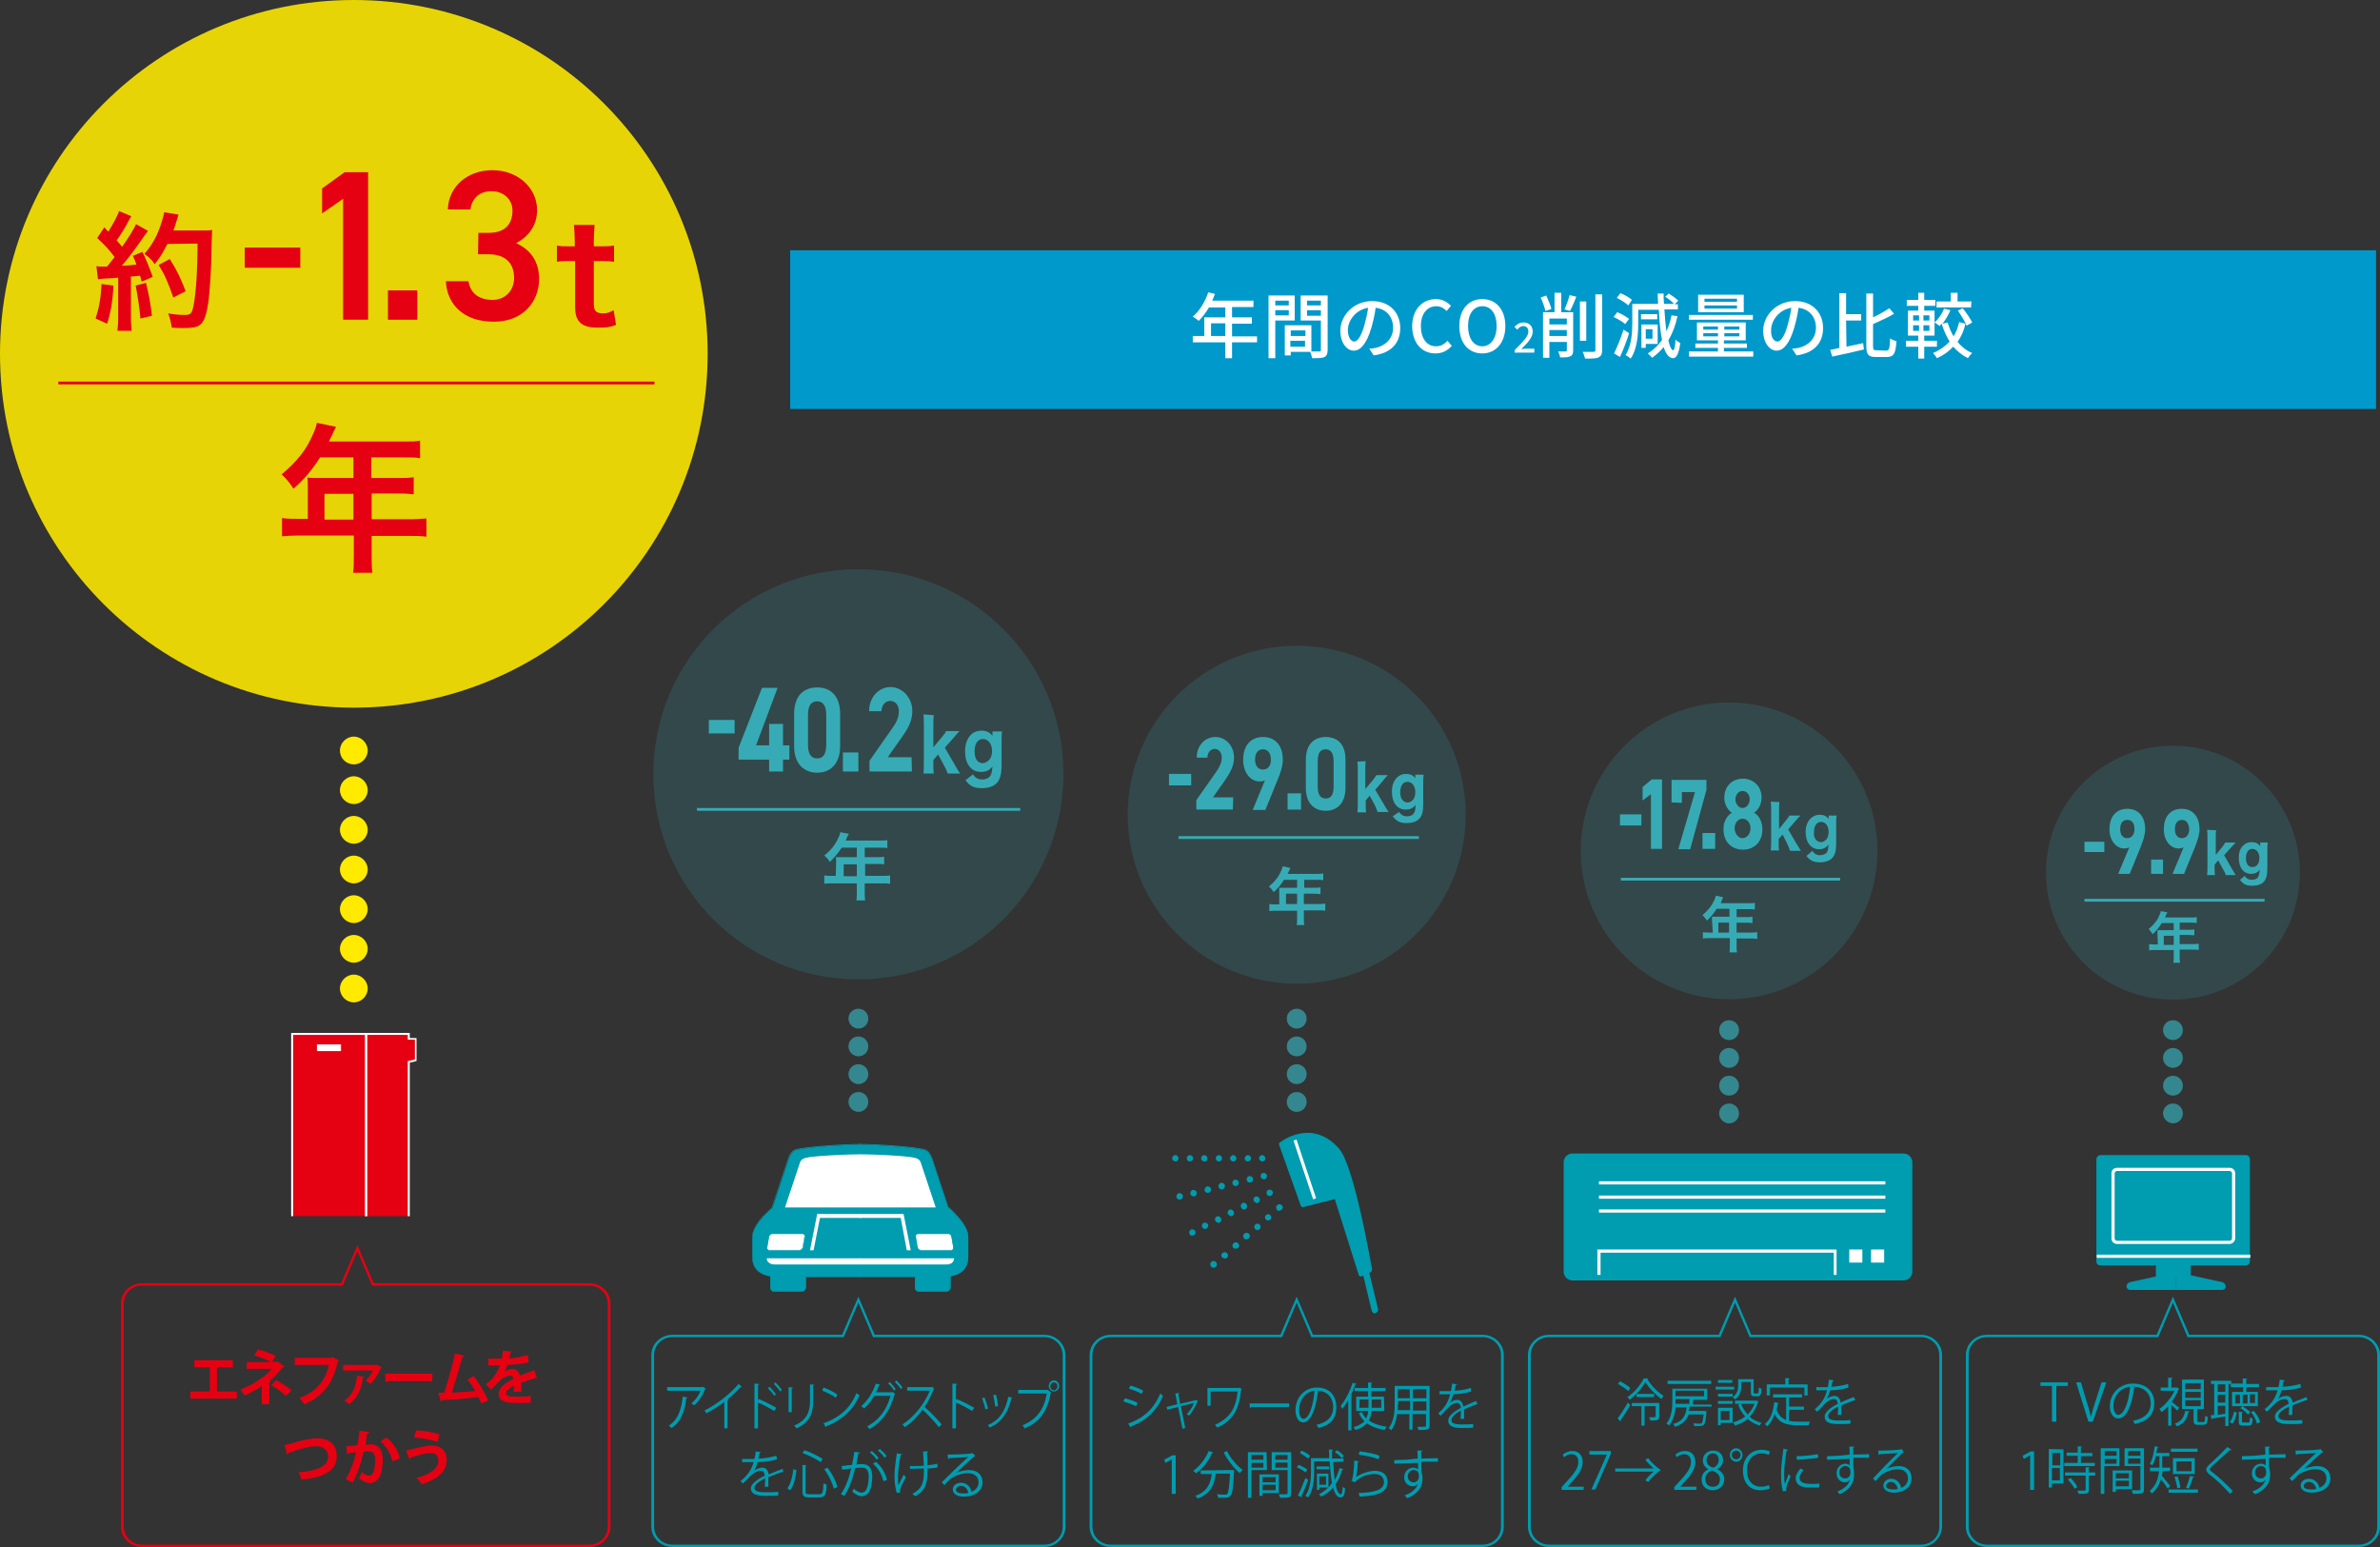 <?xml version="1.0" encoding="utf-8"?>
<!-- Generator: Adobe Illustrator 26.3.1, SVG Export Plug-In . SVG Version: 6.00 Build 0)  -->
<svg version="1.1" id="_イヤー_2" xmlns="http://www.w3.org/2000/svg" xmlns:xlink="http://www.w3.org/1999/xlink" width="600" height="390" x="0px"
	 y="0px" viewBox="0 0 600 390" style="enable-background:new 0 0 600 390;" xml:space="preserve">
<rect x="0" y="0" width="600" height="390" fill="#333333" stroke="none"/>
<style type="text/css">
	.st0{fill:#009CAF;}
	.st1{fill:#FFFFFF;}
	.st2{fill:#0099CC;}
	.st3{fill:#FFEA00;}
	.st4{opacity:0.88;fill:#FFEA00;enable-background:new    ;}
	.st5{fill:#E50012;}
	.st6{fill:#E60012;}
	.st7{opacity:0.18;fill:#36ABB5;enable-background:new    ;}
	.st8{opacity:0.7;fill:#36ABB5;enable-background:new    ;}
	.st9{fill:#36ABB5;}
</style>
<g id="main">
	<g>
		<g>
			<g>
				<path class="st0" d="M529.6,291.2h36.6c0.6,0,1,0.5,1,1V318c0,0.6-0.5,1-1,1h-36.7c-0.6,0-1-0.4-1-1v-25.7
					C528.5,291.7,529,291.2,529.6,291.2L529.6,291.2z"/>
				<path class="st1" d="M562.1,313.6h-28.4c-0.8,0-1.4-0.6-1.4-1.4v-16.4c0-0.8,0.6-1.4,1.4-1.4h28.4c0.8,0,1.4,0.6,1.4,1.4v16.4
					C563.5,312.9,562.8,313.6,562.1,313.6z M533.7,295.2c-0.3,0-0.6,0.3-0.6,0.6v16.4c0,0.3,0.3,0.6,0.6,0.6h28.4
					c0.3,0,0.6-0.3,0.6-0.6v-16.4c0-0.3-0.3-0.6-0.6-0.6H533.7z"/>
				<rect x="543.5" y="317" class="st0" width="8.8" height="4.9"/>
				<rect x="528.6" y="316.3" class="st1" width="38.7" height="0.8"/>
			</g>
			<path class="st0" d="M548.6,325.2h-11.5c-0.6,0-1-0.4-1-0.9c0-0.5,0.4-1,1-1.1l11.5-2.5"/>
			<path class="st0" d="M548.6,325.2h11.5c0.6,0,1-0.4,1-0.9c0-0.5-0.4-1-1-1.1l-11.5-2.5"/>
		</g>
		<g>
			<path class="st0" d="M396.4,290.8h83.5c1.2,0,2.2,1,2.2,2.2v27.6c0,1.2-1,2.2-2.2,2.2h-83.5c-1.2,0-2.2-1-2.2-2.2v-27.6
				C394.2,291.8,395.2,290.8,396.4,290.8L396.4,290.8z"/>
			<rect x="403.1" y="304.9" class="st1" width="72.2" height="0.8"/>
			<polygon class="st1" points="463,321.4 462.3,321.4 462.3,315.8 403.5,315.8 403.5,321.4 402.7,321.4 402.7,315 463,315 			"/>
			<rect x="403.1" y="301.4" class="st1" width="72.2" height="0.8"/>
			<rect x="403.1" y="297.8" class="st1" width="72.2" height="0.8"/>
			<g>
				<rect x="466.5" y="315.4" class="st1" width="2.6" height="2.6"/>
				<path class="st1" d="M469.5,318.3h-3.3v-3.3h3.3V318.3z M466.9,317.7h1.9v-1.9h-1.9V317.7z"/>
			</g>
			<g>
				<rect x="472.1" y="315.4" class="st1" width="2.6" height="2.6"/>
				<path class="st1" d="M475,318.3h-3.3v-3.3h3.3V318.3z M472.4,317.7h1.9v-1.9h-1.9V317.7z"/>
			</g>
		</g>
		<g>
			<g>
				<path class="st0" d="M323,288.5l5.4,15.3l8.4-2.1l6.2,19.5l2.2-1c0,0-4.4-25.9-8.2-30.1C330.4,282.5,323,288.5,323,288.5
					L323,288.5z"/>
				<path class="st0" d="M343,321.8c-0.1,0-0.2,0-0.2-0.1c-0.2-0.1-0.3-0.2-0.3-0.4l-6-19l-7.9,2c-0.3,0.1-0.6-0.1-0.7-0.4
					l-5.4-15.2c-0.1-0.3-0.1-0.6,0.2-0.7c0.1-0.1,8-6.3,14.9,1.6c3.8,4.3,8.1,29.3,8.3,30.4c0,0.3-0.1,0.5-0.3,0.7l-2.2,1
					C343.2,321.8,343.1,321.8,343,321.8z M336.8,301.1c0.3,0,0.5,0.2,0.6,0.4l6,18.9l1.2-0.5c-0.6-3.5-4.6-25.6-8-29.3
					c-5.5-6.2-11.4-2.8-12.9-1.8l5.1,14.3l7.9-2C336.7,301.1,336.8,301.1,336.8,301.1z"/>
			</g>
			<path class="st0" d="M346.6,331.1c-0.4,0-0.7-0.3-0.8-0.7l-2.4-10c-0.1-0.5,0.2-0.9,0.6-1c0.5-0.1,0.9,0.2,1,0.6l2.4,10
				c0.1,0.5-0.2,0.9-0.6,1C346.8,331.1,346.7,331.1,346.6,331.1z"/>
			
				<rect x="328.3" y="287" transform="matrix(0.949 -0.317 0.317 0.949 -76.445 119.25)" class="st1" width="0.8" height="15.6"/>
			<path class="st0" d="M318.2,292.8c-0.4,0-0.8-0.4-0.8-0.8l0,0c0-0.4,0.4-0.8,0.8-0.8l0,0c0.4,0,0.8,0.4,0.8,0.8l0,0
				C319,292.5,318.7,292.8,318.2,292.8L318.2,292.8L318.2,292.8z M313.8,292c0-0.4,0.4-0.8,0.8-0.8l0,0c0.4,0,0.8,0.4,0.8,0.8l0,0
				c0,0.4-0.4,0.8-0.8,0.8l0,0C314.1,292.8,313.8,292.5,313.8,292z M310.1,292c0-0.4,0.4-0.8,0.8-0.8l0,0c0.4,0,0.8,0.4,0.8,0.8l0,0
				c0,0.5-0.4,0.8-0.8,0.8l0,0C310.5,292.8,310.1,292.5,310.1,292z M306.5,292c0-0.5,0.4-0.8,0.8-0.8l0,0c0.4,0,0.8,0.4,0.8,0.8l0,0
				c0,0.4-0.4,0.8-0.8,0.8l0,0C306.8,292.8,306.5,292.5,306.5,292z M303.6,292.8c-0.5,0-0.8-0.4-0.8-0.8l0,0c0-0.4,0.4-0.8,0.8-0.8
				l0,0c0.4,0,0.8,0.4,0.8,0.8l0,0C304.4,292.5,304.1,292.8,303.6,292.8L303.6,292.8L303.6,292.8z M299.2,292c0-0.5,0.4-0.8,0.8-0.8
				l0,0c0.4,0,0.8,0.4,0.8,0.8l0,0c0,0.4-0.4,0.8-0.8,0.8l0,0C299.5,292.8,299.2,292.5,299.2,292z M296.3,292.8
				c-0.4,0-0.8-0.4-0.8-0.8l0,0c0-0.4,0.4-0.8,0.8-0.8l0,0c0.4,0,0.8,0.4,0.8,0.8l0,0C297.1,292.5,296.8,292.8,296.3,292.8
				L296.3,292.8L296.3,292.8z"/>
			<path class="st0" d="M296.6,301.8c0-0.1,0-0.1,0-0.2l0,0c0-0.4,0.2-0.7,0.6-0.8l0,0c0.4-0.1,0.9,0.2,1,0.6l0,0c0,0.1,0,0.1,0,0.2
				l0,0c0,0.4-0.2,0.7-0.6,0.8l0,0c-0.1,0-0.1,0-0.2,0l0,0C297,302.4,296.6,302.2,296.6,301.8z M300.1,301c0-0.1,0-0.1,0-0.2l0,0
				c0-0.4,0.2-0.7,0.6-0.8l0,0c0.4-0.1,0.9,0.2,1,0.6l0,0c0,0.1,0,0.1,0,0.2l0,0c0,0.4-0.2,0.7-0.6,0.8l0,0c-0.1,0-0.1,0-0.2,0l0,0
				C300.5,301.6,300.2,301.3,300.1,301z M303.7,300.1c0-0.1,0-0.1,0-0.2l0,0c0-0.4,0.2-0.7,0.6-0.8l0,0c0.4-0.1,0.9,0.2,1,0.6l0,0
				c0,0.1,0,0.1,0,0.2l0,0c0,0.4-0.2,0.7-0.6,0.8l0,0c-0.1,0-0.1,0-0.2,0l0,0C304.1,300.7,303.7,300.5,303.7,300.1z M307.2,299.2
				c0-0.1,0-0.1,0-0.2l0,0c0-0.4,0.2-0.7,0.6-0.8l0,0c0.4-0.1,0.9,0.2,1,0.6l0,0c0,0.1,0,0.1,0,0.2l0,0c0,0.4-0.2,0.7-0.6,0.8l0,0
				c-0.1,0-0.1,0-0.2,0l0,0C307.6,299.9,307.3,299.6,307.2,299.2z M310.7,298.4c0-0.1,0-0.1,0-0.2l0,0c0-0.4,0.2-0.7,0.6-0.8l0,0
				c0.4-0.1,0.9,0.2,1,0.6l0,0c0,0.1,0,0.1,0,0.2l0,0c0,0.4-0.3,0.7-0.6,0.8l0,0c-0.1,0-0.1,0-0.2,0l0,0
				C311.2,299,310.8,298.8,310.7,298.4z M314.3,297.5c0-0.1,0-0.1,0-0.2l0,0c0-0.4,0.2-0.7,0.6-0.8l0,0c0.4-0.1,0.9,0.2,1,0.6l0,0
				c0,0.1,0,0.1,0,0.2l0,0c0,0.4-0.2,0.7-0.6,0.8l0,0c-0.1,0-0.1,0-0.2,0l0,0C314.7,298.2,314.4,297.9,314.3,297.5z M317.8,296.7
				c0-0.1,0-0.1,0-0.2l0,0c0-0.4,0.2-0.7,0.6-0.8l0,0c0.4-0.1,0.9,0.2,1,0.6l0,0c0,0.1,0,0.1,0,0.2l0,0c0,0.4-0.3,0.7-0.6,0.8l0,0
				c-0.1,0-0.1,0-0.2,0l0,0C318.3,297.3,317.9,297,317.8,296.7z"/>
			<path class="st0" d="M299.9,311.1c-0.1-0.1-0.1-0.2-0.1-0.4l0,0c0-0.3,0.2-0.6,0.4-0.7l0,0c0.4-0.2,0.9,0,1.1,0.3l0,0
				c0.1,0.1,0.1,0.2,0.1,0.4l0,0c0,0.3-0.2,0.6-0.4,0.7l0,0c-0.1,0.1-0.2,0.1-0.4,0.1l0,0C300.3,311.6,300.1,311.4,299.9,311.1z
				 M303.1,309.4c-0.1-0.1-0.1-0.2-0.1-0.4l0,0c0-0.3,0.2-0.6,0.4-0.7l0,0c0.4-0.2,0.9,0,1.1,0.3l0,0c0.1,0.1,0.1,0.2,0.1,0.4l0,0
				c0,0.3-0.2,0.6-0.4,0.7l0,0c-0.1,0.1-0.2,0.1-0.4,0.1l0,0C303.6,309.9,303.3,309.7,303.1,309.4z M306.4,307.8
				c-0.1-0.1-0.1-0.2-0.1-0.4l0,0c0-0.3,0.2-0.6,0.4-0.7l0,0c0.4-0.2,0.9,0,1.1,0.4l0,0c0.1,0.1,0.1,0.2,0.1,0.4l0,0
				c0,0.3-0.2,0.6-0.4,0.7l0,0c-0.1,0.1-0.2,0.1-0.4,0.1l0,0C306.8,308.2,306.5,308,306.4,307.8z M309.6,306.1
				c-0.1-0.1-0.1-0.2-0.1-0.4l0,0c0-0.3,0.2-0.6,0.4-0.7l0,0c0.4-0.2,0.9,0,1.1,0.4l0,0c0.1,0.1,0.1,0.2,0.1,0.4l0,0
				c0,0.3-0.2,0.6-0.4,0.7l0,0c-0.1,0.1-0.2,0.1-0.4,0.1l0,0C310.1,306.5,309.8,306.4,309.6,306.1z M312.9,304.4
				c-0.1-0.1-0.1-0.2-0.1-0.4l0,0c0-0.3,0.2-0.6,0.4-0.7l0,0c0.4-0.2,0.9,0,1.1,0.4l0,0c0.1,0.1,0.1,0.2,0.1,0.4l0,0
				c0,0.3-0.2,0.6-0.4,0.7l0,0c-0.1,0.1-0.2,0.1-0.4,0.1l0,0C313.3,304.9,313,304.7,312.9,304.4z M316.1,302.8
				c-0.1-0.1-0.1-0.2-0.1-0.4l0,0c0-0.3,0.2-0.6,0.4-0.7l0,0c0.4-0.2,0.9,0,1.1,0.4l0,0c0.1,0.1,0.1,0.2,0.1,0.4l0,0
				c0,0.3-0.2,0.6-0.4,0.7l0,0c-0.1,0.1-0.2,0.1-0.4,0.1l0,0C316.5,303.2,316.3,303,316.1,302.8z M319.4,301.1
				c-0.1-0.1-0.1-0.2-0.1-0.4l0,0c0-0.3,0.2-0.6,0.4-0.7l0,0c0.4-0.2,0.9,0,1.1,0.3l0,0c0.1,0.1,0.1,0.2,0.1,0.4l0,0
				c0,0.3-0.2,0.6-0.4,0.7l0,0c-0.1,0.1-0.2,0.1-0.4,0.1l0,0C319.8,301.5,319.5,301.4,319.4,301.1z"/>
			<path class="st0" d="M305.3,319.3c-0.1-0.2-0.2-0.4-0.2-0.6l0,0c0-0.2,0.1-0.4,0.3-0.6l0,0c0.3-0.3,0.9-0.3,1.2,0.1l0,0
				c0.1,0.2,0.2,0.4,0.2,0.6l0,0c0,0.2-0.1,0.4-0.3,0.6l0,0c-0.2,0.1-0.4,0.2-0.5,0.2l0,0C305.7,319.6,305.5,319.5,305.3,319.3z
				 M308.1,317c-0.1-0.2-0.2-0.3-0.2-0.5l0,0c0-0.2,0.1-0.5,0.3-0.6l0,0c0.3-0.3,0.9-0.3,1.2,0.1l0,0c0.1,0.1,0.2,0.3,0.2,0.5l0,0
				c0,0.2-0.1,0.5-0.3,0.6l0,0c-0.2,0.1-0.3,0.2-0.5,0.2l0,0C308.5,317.2,308.3,317.1,308.1,317z M310.9,314.6
				c-0.1-0.2-0.2-0.4-0.2-0.6l0,0c0-0.2,0.1-0.4,0.3-0.6l0,0c0.3-0.3,0.9-0.3,1.2,0.1l0,0c0.1,0.2,0.2,0.3,0.2,0.5l0,0
				c0,0.2-0.1,0.5-0.3,0.6l0,0c-0.2,0.1-0.3,0.2-0.5,0.2l0,0C311.3,314.8,311,314.7,310.9,314.6z M313.6,312.2
				c-0.1-0.2-0.2-0.4-0.2-0.6l0,0c0-0.2,0.1-0.4,0.3-0.6l0,0c0.3-0.3,0.9-0.3,1.2,0.1l0,0c0.1,0.2,0.2,0.3,0.2,0.5l0,0
				c0,0.2-0.1,0.5-0.3,0.6l0,0c-0.1,0.1-0.3,0.2-0.5,0.2l0,0C314,312.5,313.8,312.4,313.6,312.2z M316.4,309.8
				c-0.1-0.2-0.2-0.3-0.2-0.5l0,0c0-0.2,0.1-0.5,0.3-0.6l0,0c0.3-0.3,0.9-0.3,1.1,0.1l0,0c0.1,0.1,0.2,0.3,0.2,0.5l0,0
				c0,0.2-0.1,0.5-0.3,0.6l0,0c-0.2,0.1-0.3,0.2-0.5,0.2l0,0C316.8,310.1,316.5,310,316.4,309.8z M319.1,307.4
				c-0.1-0.1-0.2-0.3-0.2-0.5l0,0c0-0.2,0.1-0.5,0.3-0.6l0,0c0.3-0.3,0.8-0.3,1.1,0.1l0,0c0.1,0.2,0.2,0.3,0.2,0.5l0,0
				c0,0.2-0.1,0.5-0.3,0.6l0,0c-0.2,0.1-0.4,0.2-0.5,0.2l0,0C319.5,307.7,319.3,307.6,319.1,307.4z M321.9,305
				c-0.1-0.2-0.2-0.4-0.2-0.6l0,0c0-0.2,0.1-0.4,0.3-0.6l0,0c0.3-0.3,0.9-0.3,1.2,0.1l0,0c0.1,0.1,0.2,0.3,0.2,0.5l0,0
				c0,0.2-0.1,0.5-0.3,0.6l0,0c-0.2,0.1-0.4,0.2-0.5,0.2l0,0C322.3,305.3,322,305.2,321.9,305z"/>
		</g>
		<g>
			<g>
				<path class="st0" d="M239.5,320.4v4.3c0,0.5-0.4,0.9-0.9,0.9h-7c-0.5,0-0.9-0.4-0.9-0.9v-4.3"/>
				<path class="st0" d="M238.6,325.6h-7c-0.5,0-0.9-0.4-0.9-0.9v-4.3h0.2v4.3c0,0.4,0.4,0.8,0.8,0.8h7c0.4,0,0.8-0.4,0.8-0.8v-4.3
					h0.2v4.3C239.6,325.2,239.1,325.6,238.6,325.6z"/>
			</g>
			<g>
				<path class="st0" d="M216.7,288.6c4.5,0,15.1,0.7,16.8,1.5c0.9,0.5,1.4,1.9,1.4,1.9l4.1,12.4c0,0,5.1,4.1,5.1,7.5v5
					c0,2.4-1.3,5-6.5,5h-20.9"/>
				<path class="st0" d="M237.6,321.9h-20.9v-0.2h20.9c2.9,0,6.4-0.8,6.4-4.9v-5c0-3.3-5-7.4-5-7.4l0,0l0,0l-4.1-12.4
					c0,0-0.5-1.5-1.4-1.9c-1.7-0.8-12.3-1.5-16.8-1.5v-0.2c4.5,0,15.1,0.7,16.8,1.5c1,0.5,1.4,1.9,1.5,2l4.1,12.4
					c0.2,0.1,1.3,1.1,2.5,2.5c1.7,1.9,2.5,3.6,2.5,5v5C244.1,319.1,243,321.9,237.6,321.9z"/>
			</g>
			<g>
				<path class="st0" d="M194.3,320.4v4.3c0,0.5,0.4,0.9,0.9,0.9h7c0.5,0,0.9-0.4,0.9-0.9v-4.3"/>
				<path class="st0" d="M202.1,325.6h-7c-0.5,0-0.9-0.4-0.9-0.9v-4.3h0.2v4.3c0,0.4,0.4,0.8,0.8,0.8h7c0.4,0,0.8-0.4,0.8-0.8v-4.3
					h0.2v4.3C203,325.2,202.6,325.6,202.1,325.6z"/>
			</g>
			<g>
				<path class="st0" d="M217.1,288.6c-4.5,0-15.1,0.7-16.8,1.5c-0.9,0.5-1.4,1.9-1.4,1.9l-4.1,12.4c0,0-5.1,4.1-5.1,7.5v5
					c0,2.4,1.3,5,6.5,5h20.9"/>
				<path class="st0" d="M217.1,321.9h-20.9c-5.4,0-6.6-2.7-6.6-5.1v-5c0-1.4,0.9-3.1,2.5-5c1.2-1.3,2.4-2.3,2.5-2.5l4.1-12.4
					c0-0.1,0.5-1.5,1.5-2c1.7-0.8,12.3-1.5,16.8-1.5v0.2c-4.5,0-15.1,0.7-16.8,1.5c-0.9,0.4-1.4,1.9-1.4,1.9l-4.1,12.4l0,0
					c-0.1,0-5,4.1-5,7.4v5c0,4.1,3.5,4.9,6.4,4.9h20.9V321.9z"/>
			</g>
			<polygon class="st1" points="216.7,307 227.6,307 227.6,306.1 216.7,306.1 216.7,307 			"/>
			<g>
				<path class="st1" d="M232.2,315.2c-0.4,0-0.7-0.3-0.8-0.6l-0.5-2.9c-0.1-0.3,0.2-0.6,0.5-0.6h7.7c0.4,0,0.7,0.3,0.8,0.6l0.5,2.9
					c0.1,0.3-0.2,0.6-0.5,0.6H232.2z"/>
				<path class="st0" d="M239.9,315.2h-7.7c-0.4,0-0.8-0.3-0.8-0.7l-0.5-2.9c0-0.2,0-0.4,0.1-0.5c0.1-0.1,0.3-0.2,0.5-0.2h7.7
					c0.4,0,0.8,0.3,0.8,0.7l0.5,2.9c0,0.2,0,0.4-0.1,0.5C240.2,315.2,240.1,315.2,239.9,315.2z M231.4,311c-0.2,0-0.3,0.1-0.4,0.2
					c-0.1,0.1-0.1,0.2-0.1,0.4l0.5,2.9c0.1,0.3,0.4,0.6,0.7,0.6h7.7c0.2,0,0.3-0.1,0.4-0.2c0.1-0.1,0.1-0.2,0.1-0.4l-0.5-2.9
					c-0.1-0.3-0.4-0.6-0.7-0.6H231.4z"/>
			</g>
			<polygon class="st1" points="216.7,307 227.6,307 227.6,306.1 216.7,306.1 216.7,307 			"/>
			<g>
				<path class="st1" d="M216.7,317.1h23.9c0,0,0.2,1.8-2.2,1.8h-21.7"/>
				<path class="st0" d="M238.4,319h-21.7v-0.2h21.7c0.8,0,1.4-0.2,1.8-0.6c0.3-0.4,0.4-0.9,0.4-1h-23.8V317h24l0,0.1
					c0,0,0.1,0.7-0.4,1.2C239.9,318.8,239.2,319,238.4,319z"/>
			</g>
			<polygon class="st1" points="227.8,306.1 229.6,315.2 228.6,315.2 226.9,306.1 			"/>
			<polygon class="st1" points="217.1,307 206.1,307 206.1,306.1 217.1,306.1 217.1,307 			"/>
			<g>
				<path class="st1" d="M201.6,315.2c0.4,0,0.7-0.3,0.8-0.6l0.5-2.9c0.1-0.3-0.2-0.6-0.5-0.6h-7.7c-0.4,0-0.7,0.3-0.8,0.6l-0.5,2.9
					c-0.1,0.3,0.2,0.6,0.5,0.6H201.6z"/>
				<path class="st0" d="M201.6,315.2h-7.7c-0.2,0-0.4-0.1-0.5-0.2c-0.1-0.1-0.2-0.3-0.1-0.5l0.5-2.9c0.1-0.4,0.4-0.7,0.8-0.7h7.7
					c0.2,0,0.4,0.1,0.5,0.2c0.1,0.1,0.2,0.3,0.1,0.5l-0.5,2.9C202.4,314.9,202,315.2,201.6,315.2z M194.6,311
					c-0.3,0-0.6,0.3-0.7,0.6l-0.5,2.9c0,0.1,0,0.3,0.1,0.4c0.1,0.1,0.2,0.2,0.4,0.2h7.7c0.3,0,0.6-0.3,0.7-0.6l0.5-2.9
					c0-0.1,0-0.3-0.1-0.4c-0.1-0.1-0.2-0.2-0.4-0.2H194.6z"/>
			</g>
			<polygon class="st1" points="217.1,307 206.1,307 206.1,306.1 217.1,306.1 217.1,307 			"/>
			<g>
				<path class="st1" d="M217.1,317.1h-23.9c0,0-0.2,1.8,2.2,1.8h21.7"/>
				<path class="st0" d="M217.1,319h-21.7c-0.9,0-1.5-0.2-1.9-0.7c-0.5-0.5-0.4-1.2-0.4-1.2l0-0.1h24v0.2h-23.8c0,0.2,0,0.7,0.4,1
					c0.4,0.4,1,0.6,1.8,0.6h21.7V319z"/>
			</g>
			<path class="st1" d="M197.9,304.4l3.8-11.4c0,0,0.2-0.8,1.4-1.1c1.9-0.5,10.2-0.9,14-0.9h-0.4c3.7,0,12.1,0.4,14,0.9
				c1.2,0.3,1.4,1.1,1.4,1.1l3.8,11.4"/>
			<polygon class="st1" points="206,306.1 204.2,315.2 205.1,315.2 206.9,306.1 			"/>
		</g>
		<g>
			<rect x="199.2" y="63.1" class="st2" width="399.8" height="40"/>
			<g>
				<path class="st1" d="M316.9,86.3h-6.3v4h-1.7v-4h-8.2v-1.6h2.9V80h5.3v-2.5h-4.1c-0.8,1.3-1.7,2.5-2.6,3.4
					c-0.3-0.3-1-0.8-1.5-1.1c1.7-1.4,3.1-3.7,3.9-6.1l1.7,0.4c-0.2,0.6-0.5,1.1-0.7,1.7H316v1.6h-5.4V80h5v1.6h-5v3.2h6.3
					L316.9,86.3L316.9,86.3z M308.9,84.7v-3.2h-3.6v3.2H308.9z"/>
				<path class="st1" d="M321.5,80.8v9.5h-1.7V74.5h6.6v6.3H321.5L321.5,80.8z M321.5,75.8V77h3.4v-1.2H321.5z M324.9,79.5v-1.3
					h-3.4v1.3H324.9z M334.7,88.2c0,0.9-0.2,1.5-0.8,1.8c-0.6,0.3-1.6,0.3-3.1,0.3c-0.1-0.4-0.3-1.2-0.5-1.6h-4.9v0.9h-1.5V82h6.7
					v6.6c0.9,0,1.7,0,2,0c0.3,0,0.4-0.1,0.4-0.4v-7.4h-5.1v-6.3h6.8L334.7,88.2L334.7,88.2z M325.4,83.3v1.4h3.7v-1.4H325.4z
					 M329,87.4v-1.5h-3.7v1.5H329z M329.5,75.8V77h3.5v-1.2H329.5z M333,79.6v-1.4h-3.5v1.4H333z"/>
				<path class="st1" d="M346.3,89.6l-1.1-1.7c0.6,0,1.1-0.1,1.6-0.2c2.3-0.5,4.4-2.2,4.4-5.1c0-2.6-1.6-4.7-4.4-5
					c-0.2,1.6-0.6,3.4-1.1,5.1c-1.1,3.7-2.6,5.7-4.4,5.7c-1.8,0-3.4-2-3.4-5c0-4,3.5-7.5,8-7.5s7.1,3,7.1,6.8S350.7,89,346.3,89.6
					L346.3,89.6z M341.4,86.1c0.8,0,1.7-1.2,2.5-3.9c0.4-1.4,0.8-3.1,1-4.6c-3.2,0.5-5.1,3.3-5.1,5.6
					C339.8,85.2,340.7,86.1,341.4,86.1L341.4,86.1z"/>
				<path class="st1" d="M356,82.3c0-4.3,2.6-6.9,6-6.9c1.7,0,2.9,0.8,3.8,1.7l-1.1,1.3c-0.7-0.7-1.5-1.2-2.6-1.2
					c-2.3,0-3.9,1.9-3.9,5s1.5,5.1,3.8,5.1c1.2,0,2.1-0.5,2.9-1.4l1.1,1.3c-1.1,1.2-2.4,1.9-4.1,1.9C358.6,89.1,356.1,86.7,356,82.3
					L356,82.3z"/>
				<path class="st1" d="M367.9,82.2c0-4.3,2.4-6.8,5.8-6.8c3.4,0,5.8,2.6,5.8,6.8s-2.4,6.9-5.8,6.9
					C370.2,89.1,367.9,86.5,367.9,82.2z M377.3,82.2c0-3.1-1.4-5-3.6-5c-2.2,0-3.6,1.9-3.6,5c0,3.1,1.4,5.1,3.6,5.1
					C375.8,87.3,377.3,85.3,377.3,82.2z"/>
				<path class="st1" d="M381.9,88.2c2.1-2.1,3.4-3.4,3.4-4.6c0-0.8-0.4-1.4-1.3-1.4c-0.6,0-1.1,0.4-1.5,0.9l-0.7-0.7
					c0.7-0.7,1.3-1.1,2.3-1.1c1.4,0,2.3,0.9,2.3,2.3s-1.2,2.8-2.9,4.4c0.4,0,0.9-0.1,1.3-0.1h2v1h-5L381.9,88.2L381.9,88.2z"/>
				<path class="st1" d="M389.6,78.4c-0.2-0.9-0.7-2.4-1.2-3.4l1.4-0.5c0.5,1.1,1.1,2.4,1.3,3.4L389.6,78.4z M396.6,88.3
					c0,0.8-0.2,1.3-0.7,1.5c-0.5,0.3-1.3,0.3-2.6,0.3c0-0.4-0.3-1.1-0.5-1.5c0.8,0,1.7,0,1.9,0c0.2,0,0.3-0.1,0.3-0.3v-2.1h-4.4v4
					H389V78.7h2.9v-4.9h1.7v4.9h3L396.6,88.3L396.6,88.3z M390.6,80.3v1.5h4.4v-1.5H390.6z M395,84.7v-1.5h-4.4v1.5H395z M394.4,78
					c0.5-1,1-2.5,1.3-3.6l1.7,0.4c-0.5,1.3-1.1,2.7-1.6,3.6L394.4,78L394.4,78z M399.9,85.9h-1.6V76h1.6V85.9z M403.9,74.2v14.1
					c0,1-0.3,1.5-0.9,1.8c-0.6,0.3-1.7,0.3-3.4,0.3c-0.1-0.5-0.4-1.3-0.6-1.7c1.2,0,2.3,0,2.7,0c0.3,0,0.5-0.1,0.5-0.4V74.2H403.9
					L403.9,74.2z"/>
				<path class="st1" d="M409.7,81.7c-0.6-0.6-1.9-1.3-2.9-1.8l0.9-1.2c1,0.4,2.3,1.1,3,1.7L409.7,81.7L409.7,81.7z M410.7,84
					c-0.6,2-1.5,4.2-2.3,6l-1.5-0.9c0.7-1.4,1.7-3.8,2.4-6L410.7,84z M410.5,77c-0.6-0.6-1.9-1.4-2.9-1.9l0.9-1.2
					c1,0.4,2.3,1.1,2.9,1.7L410.5,77L410.5,77z M422.9,79.7c-0.5,2.4-1.3,4.4-2.3,6.1c0.3,1.5,0.8,2.5,1.2,2.5
					c0.3,0,0.5-0.9,0.6-2.7c0.2,0.3,0.9,0.7,1.2,0.9c-0.4,3-1.1,3.8-1.8,3.8c-1,0-1.8-1-2.4-2.8c-0.8,1-1.8,1.9-2.9,2.7
					c-0.2-0.3-0.8-0.8-1.1-1.1c1.5-0.9,2.6-2,3.6-3.4c-0.4-2-0.7-4.7-0.8-7.6H413v3.4c0,2.6-0.2,6.4-1.9,8.9
					c-0.2-0.2-0.9-0.7-1.3-0.9c1.5-2.3,1.7-5.6,1.7-8v-4.9h6.5c0-0.8-0.1-1.7-0.1-2.6h1.5c0,0.9,0,1.7,0.1,2.6h2.5
					c-0.5-0.6-1.4-1.3-2.2-1.8l0.9-0.8c0.8,0.5,1.8,1.2,2.4,1.8l-0.9,0.9h0.8V78h-3.4c0.1,2,0.3,3.9,0.5,5.5c0.6-1.2,1-2.6,1.3-4
					L422.9,79.7L422.9,79.7z M417.8,80.5h-4.1v-1.3h4.1V80.5z M414.9,86.7v1h-1.1v-5.9h4.1v4.9H414.9z M414.9,83v2.4h1.7V83H414.9z"
					/>
				<path class="st1" d="M442,88.6v1.3h-16.2v-1.3h7.3v-0.9h-5.7v-1.1h5.7v-0.8h-5.3v-4.5h12.3v4.5h-5.5v0.8h5.8v1.1h-5.8v0.9H442
					L442,88.6z M441.9,80.6h-16.1v-1.2h16.1V80.6z M439.6,78.7h-11.5v-4.4h11.5V78.7z M429.4,83.1h3.7v-0.8h-3.7V83.1z M433.1,84.9
					V84h-3.7v0.8H433.1z M437.9,75.3h-8.2v0.8h8.2V75.3z M437.9,77h-8.2v0.8h8.2V77z M438.5,82.3h-3.8v0.8h3.8V82.3z M438.5,84h-3.8
					v0.8h3.8V84z"/>
				<path class="st1" d="M452.9,89.6l-1.1-1.7c0.6,0,1.1-0.1,1.6-0.2c2.3-0.5,4.4-2.2,4.4-5.1c0-2.6-1.6-4.7-4.4-5
					c-0.2,1.6-0.6,3.4-1.1,5.1c-1.1,3.7-2.6,5.7-4.4,5.7c-1.8,0-3.4-2-3.4-5c0-4,3.5-7.5,8-7.5c4.5,0,7.1,3,7.1,6.8
					S457.3,89,452.9,89.6L452.9,89.6z M448.1,86.1c0.8,0,1.7-1.2,2.5-3.9c0.4-1.4,0.8-3.1,1-4.6c-3.2,0.5-5.1,3.3-5.1,5.6
					C446.4,85.2,447.3,86.1,448.1,86.1L448.1,86.1z"/>
				<path class="st1" d="M465.5,87.4c1.4-0.3,2.8-0.6,4.2-0.9l0.2,1.6c-2.8,0.7-5.7,1.3-8,1.8l-0.5-1.7c0.7-0.1,1.5-0.3,2.3-0.5
					V73.9h1.7v5.3h3.8v1.6h-3.8L465.5,87.4L465.5,87.4z M475.5,88.4c0.8,0,0.9-0.6,1-3.1c0.4,0.3,1.1,0.6,1.6,0.7
					c-0.2,3-0.6,4-2.4,4h-2.8c-1.9,0-2.4-0.6-2.4-2.8V74h1.7V80c1.5-0.7,3.1-1.6,4.1-2.3l1.2,1.4c-1.5,0.9-3.5,1.8-5.3,2.6v5.5
					c0,1,0.1,1.1,0.9,1.1L475.5,88.4L475.5,88.4z"/>
				<path class="st1" d="M487.7,78.3v6.3h-2.6v1.3h3.2v1.5h-3.2v3h-1.5v-3h-3.1v-1.5h3.1v-1.3H481v-6.3h2.6v-1.2h-2.9v-1.5h2.9v-1.8
					h1.5v1.8h2.8v1.5h-2.8v1.2H487.7z M482.3,80.8h1.5v-1.3h-1.5V80.8z M482.3,83.4h1.5V82h-1.5V83.4z M486.4,79.5h-1.5v1.3h1.5
					V79.5z M486.4,82h-1.5v1.4h1.5V82z M495.5,81.6c-0.4,1.8-1.1,3.3-2,4.6c1,1.2,2.2,2.2,3.7,2.8c-0.4,0.3-0.8,0.9-1.1,1.3
					c-1.4-0.7-2.6-1.7-3.7-2.9c-1.1,1.2-2.5,2.2-4.1,2.9c-0.2-0.4-0.7-1-1-1.3c1.7-0.7,3.1-1.7,4.2-2.9c-0.8-1.3-1.5-2.8-2-4.5
					c-0.2,0.2-0.4,0.4-0.5,0.6c-0.3-0.2-0.9-0.7-1.3-0.9c1-0.9,1.9-2.2,2.4-3.5l1.6,0.4c-0.5,1.2-1.2,2.4-2,3.4l1.3-0.3
					c0.4,1.3,0.9,2.5,1.5,3.5c0.6-1,1.1-2.2,1.4-3.6L495.5,81.6L495.5,81.6z M496.9,77.5h-8.7V76h3.6v-2.2h1.7V76h3.5L496.9,77.5
					L496.9,77.5z M494.8,77.7c0.9,1.1,1.9,2.6,2.4,3.6l-1.4,0.8c-0.4-1-1.4-2.6-2.2-3.8L494.8,77.7L494.8,77.7z"/>
			</g>
		</g>
		<path class="st3" d="M85.7,249.2c0-1.9,1.6-3.5,3.5-3.5l0,0c1.9,0,3.5,1.6,3.5,3.5l0,0c0,1.9-1.6,3.5-3.5,3.5l0,0
			C87.3,252.7,85.7,251.1,85.7,249.2z M85.7,239.2c0-1.9,1.6-3.5,3.5-3.5l0,0c1.9,0,3.5,1.6,3.5,3.5l0,0c0,1.9-1.6,3.5-3.5,3.5l0,0
			C87.3,242.7,85.7,241.1,85.7,239.2z M85.7,229.2c0-1.9,1.6-3.5,3.5-3.5l0,0c1.9,0,3.5,1.6,3.5,3.5l0,0c0,1.9-1.6,3.5-3.5,3.5l0,0
			C87.3,232.7,85.7,231.1,85.7,229.2z M85.7,219.2c0-1.9,1.6-3.5,3.5-3.5l0,0c1.9,0,3.5,1.6,3.5,3.5l0,0c0,1.9-1.6,3.5-3.5,3.5l0,0
			C87.3,222.7,85.7,221.1,85.7,219.2z M85.7,209.2c0-1.9,1.6-3.5,3.5-3.5l0,0c1.9,0,3.5,1.6,3.5,3.5l0,0c0,1.9-1.6,3.5-3.5,3.5l0,0
			C87.3,212.7,85.7,211.1,85.7,209.2z M85.7,199.2c0-1.9,1.6-3.5,3.5-3.5l0,0c1.9,0,3.5,1.6,3.5,3.5l0,0c0,1.9-1.6,3.5-3.5,3.5l0,0
			C87.3,202.7,85.7,201.1,85.7,199.2z M85.7,189.2c0-1.9,1.6-3.5,3.5-3.5l0,0c1.9,0,3.5,1.6,3.5,3.5l0,0c0,1.9-1.6,3.5-3.5,3.5l0,0
			C87.3,192.7,85.7,191.2,85.7,189.2z"/>
		<path class="st4" d="M178.4,89.2c0,49.3-39.9,89.2-89.2,89.2S0,138.5,0,89.2S39.9,0,89.2,0S178.4,39.9,178.4,89.2z"/>
		<g>
			<path class="st5" d="M49,342.9h9.7v1.8h-4v6.1h5v1.8H48v-1.8h4.9v-6.1H49V342.9z"/>
			<path class="st5" d="M70.4,343.5l1.3,1c-0.1,0.1-0.2,0.2-0.4,0.2c-0.9,1.1-2.2,2.5-3.3,3.5l0.3,0.1c-0.1,0.1-0.2,0.2-0.4,0.2v5.5
				H66v-4.6c-1.2,0.9-2.9,1.8-4.3,2.4c-0.1-0.1-1-1.3-1.1-1.5c2.7-1,6.2-3.1,7.9-5.2h-6.3v-1.7h6.2c-1.1-0.6-2.9-1.3-4.3-1.7
				l0.9-1.5c1.4,0.3,3.2,1,4.5,1.6l-0.9,1.5h1.6L70.4,343.5L70.4,343.5z M72.1,351.9c-0.9-0.8-2.4-1.9-3.7-2.7l1.2-1.3
				c1.4,0.8,2.9,1.7,3.9,2.6L72.1,351.9L72.1,351.9z"/>
			<path class="st5" d="M85.5,343c-0.1,0.1-0.2,0.2-0.3,0.2c-1.3,5.6-3.8,8.9-8.5,10.8c-0.3-0.5-0.9-1.2-1.2-1.6
				c4.3-1.5,6.7-4.6,7.4-8.3h-8.6v-1.8h9.2l0.3-0.2L85.5,343L85.5,343z"/>
			<path class="st5" d="M96.2,344.7c0,0.1-0.1,0.1-0.2,0.2c-0.6,1.5-1.6,3-2.6,4c-0.3-0.2-0.9-0.7-1.2-0.9c0.7-0.6,1.5-1.7,1.8-2.5
				h-7.5v-1.4h8.3L95,344L96.2,344.7L96.2,344.7z M91.8,347.1c0,0.1-0.1,0.2-0.3,0.2c-0.3,2.6-1.2,4.9-3.4,6.7
				c-0.3-0.2-0.9-0.7-1.3-0.9c2.2-1.6,2.9-3.3,3.2-6.3L91.8,347.1L91.8,347.1z"/>
			<path class="st5" d="M97.1,346.3H109v1.9H97.7c-0.1,0.1-0.3,0.2-0.5,0.3L97.1,346.3L97.1,346.3z"/>
			<path class="st5" d="M121.3,353.8c-0.2-0.6-0.5-1.1-0.7-1.6c-3.1,0.4-7,0.7-9.2,0.8c0,0.2-0.2,0.3-0.3,0.3l-0.6-2.2
				c0.4,0,0.9,0,1.5,0c0.9-2.8,2.1-7.1,2.7-9.9l2.3,0.6c0,0.2-0.2,0.3-0.4,0.3c-0.7,2.5-1.8,6.1-2.7,9c1.7-0.1,4.4-0.3,5.9-0.4
				c-0.6-1.1-1.3-2.1-1.9-2.9l1.5-0.9c1.4,1.7,2.9,4.4,3.7,6.2L121.3,353.8L121.3,353.8z"/>
			<path class="st5" d="M135.4,347.5c0,0-0.1,0-0.1,0c-0.1,0-0.1,0-0.2-0.1c-1.1,0.3-2.6,0.8-3.7,1.2c0,0.3,0,0.6,0,1s0,0.7,0,1.2
				l-1.9,0.1c0-0.6,0.1-1.2,0.1-1.6c-1.2,0.6-2,1.3-2,1.9c0,0.7,0.8,0.9,2.5,0.9c1.3,0,2.8,0,3.7-0.2l0,1.7
				c-0.8,0.1-2.1,0.1-3.8,0.1c-2.9,0-4.3-0.6-4.3-2.5c0-1.2,1.6-2.6,3.7-3.6c0-0.4-0.3-0.8-0.7-0.8c-1,0-2,0.5-3.3,1.9
				c-0.4,0.4-0.9,1-1.6,1.6l-1.3-1.3c0.6-0.5,1.4-1.2,1.8-1.7c0.7-0.8,1.4-2.1,1.7-3.1l-0.6,0c-0.3,0-1.9,0-2.3,0v-1.7
				c0.8,0,1.9,0,2.6,0h0.8c0.1-0.6,0.2-1.2,0.3-2l2.3,0.2c0,0.1-0.2,0.2-0.4,0.3c-0.1,0.5-0.2,0.9-0.3,1.4c1.2,0,3-0.3,4.6-0.8
				l0.3,1.8c-1.4,0.5-3.5,0.6-5.4,0.7c-0.3,0.8-0.5,1.4-0.7,1.7h0c0.5-0.4,1.3-0.7,2-0.7c0.9,0,1.6,0.6,1.9,1.7
				c1.2-0.5,2.6-1,3.6-1.4L135.4,347.5L135.4,347.5z"/>
			<path class="st5" d="M71.7,364.3c0.4-0.1,0.9-0.2,1.7-0.4c2.5-0.8,4.9-1.3,6.6-1.3c2.6,0,4.9,1.2,4.9,4.5c0,3.8-3.4,5.4-8.9,5.9
				c-0.1-0.4-0.4-1.3-0.8-1.8c4.8-0.4,7.5-1.6,7.5-3.9c0-1.9-1.4-2.7-3-2.7c-1.5,0-3.6,0.5-5.9,1.3c-0.3,0.1-0.7,0.3-1.1,0.4
				c0,0.2-0.1,0.4-0.3,0.4L71.7,364.3L71.7,364.3z"/>
			<path class="st5" d="M93.1,361c0,0.2-0.2,0.3-0.5,0.3c-0.1,0.7-0.4,2-0.5,2.9c0.4,0,0.9-0.1,1.2-0.1c2.5,0,3.2,1.7,3.2,4.1v0
				c-0.1,3.3-1,5.7-3.3,5.7c-0.6,0-1.5-0.3-2.7-1.2c0.2-0.5,0.5-1.1,0.6-1.6c1,0.7,1.6,0.9,2,0.9c0.6,0,0.9-0.5,1.2-1.4
				c0.2-0.7,0.3-1.9,0.3-2.5c0-1.5-0.5-2.2-1.5-2.2c-0.4,0-0.9,0-1.4,0.1c-0.7,2.7-1.5,5.4-2.8,7.8l-1.7-0.9c1.2-2.2,2-4.3,2.6-6.8
				c-0.5,0.1-1.6,0.2-2.3,0.4l-0.2-1.9l2.8-0.3c0.2-1.1,0.4-2.4,0.5-3.6L93.1,361L93.1,361z M98.9,368.4c-0.3-2-1.7-3.9-3-5l1.5-1
				c1.6,1.1,3.1,3.4,3.4,5.3L98.9,368.4L98.9,368.4z"/>
			<path class="st5" d="M102.4,365.7c2.3-0.6,5.2-1.3,6.4-1.3c2,0,3.8,1,3.8,3.7c0,2.9-2.2,4.8-6.3,6.1c-0.2-0.4-0.8-1.2-1.3-1.6
				c3.5-0.9,5.5-2.5,5.5-4.3c0-1.2-0.6-2-1.8-2c-1.3,0-3.3,0.5-5.2,1.2c0,0.1-0.2,0.3-0.3,0.4L102.4,365.7L102.4,365.7z
				 M104.9,360.6c2.1,0.1,4.4,0.5,5.9,1l-0.5,1.9c-1.6-0.5-4-1-5.9-1.1L104.9,360.6L104.9,360.6z"/>
		</g>
		<g>
			<path class="st5" d="M77.6,122.7c0-0.9,0-1.5-0.1-2.3c0.8,0.1,1.7,0.1,2.8,0.1h8.8v-5.2h-8.4c-2.1,3.3-4.1,5.6-6.7,7.9
				c-1.2-1.7-1.6-2.3-3-3.6c4.1-3.5,6.2-6.2,7.9-10.1c0.6-1.3,0.8-2.1,1-2.9l4.8,1c-0.2,0.5-0.3,0.6-0.6,1.2c0,0.1-0.4,1-1.2,2.5
				h18.9c1.9,0,2.9,0,4.1-0.2v4.4c-1.2-0.2-2.3-0.2-4.1-0.2h-8.2v5.2h6.5c1.9,0,2.9,0,4.2-0.2v4.3c-1.2-0.1-2.3-0.2-4-0.2h-6.6v6.5
				h9.4c1.9,0,3.1-0.1,4.4-0.2v4.6c-1.2-0.2-2.7-0.2-4.4-0.2h-9.4v5c0,2.1,0,3.1,0.2,4.3h-4.9c0.2-1.2,0.2-2.3,0.2-4.4v-5H75.5
				c-1.8,0-3.1,0.1-4.4,0.2v-4.6c1.3,0.2,2.6,0.2,4.4,0.2h2.1L77.6,122.7L77.6,122.7z M89.1,131v-6.5h-7.3v6.5H89.1z"/>
			<g>
				<path class="st5" d="M28.6,72c-0.2,4-0.7,6.8-1.6,9.6l-2.9-1.3c0.9-2.8,1.3-5,1.5-8.7L28.6,72L28.6,72z M24.3,67.1
					c0.5,0.1,0.7,0.1,1.4,0.1c0.2,0,0.5,0,1.3,0c1.1-1.4,1.2-1.5,1.9-2.4c-1.7-2.2-2.1-2.6-4.4-4.8l1.8-2.7c0.4,0.5,0.6,0.7,1,1.1
					c1.2-1.9,2.4-4.1,2.7-5.2l3.1,1.3c-0.2,0.3-0.3,0.5-0.7,1.2c-0.7,1.5-2.2,3.8-3,4.9c0.5,0.6,0.9,1,1.4,1.6c2.1-3,3-4.6,3.5-5.7
					l3,1.7c-0.3,0.4-0.5,0.7-1.1,1.5c-1.8,2.7-4.1,5.7-5.5,7.3c1.9-0.1,2-0.1,3.7-0.3c-0.3-0.8-0.4-1.1-0.9-2.2l2.4-1
					c0.8,1.6,1.7,3.8,2.6,6.3L35.7,71c-0.2-0.7-0.2-1-0.4-1.5c-1,0.1-1.7,0.2-2.3,0.2v10.2c0,1.6,0.1,2.5,0.2,3.5h-3.6
					c0.1-1,0.2-1.8,0.2-3.5V70c-1.4,0.1-2.4,0.2-3,0.2c-1.4,0.1-1.5,0.1-2.1,0.2L24.3,67.1L24.3,67.1z M36.8,71.3
					c0.7,2.8,1.2,5.5,1.5,8.3l-2.9,0.7c-0.2-2.5-0.7-5.8-1.2-8.3L36.8,71.3L36.8,71.3z M42.2,61.5c-1.2,2.3-1.7,3.2-3.2,5.1
					c-0.6-1-1.4-1.7-2.6-2.6c1.6-1.8,3-4.1,3.8-6.4c0.6-1.6,1-3,1.2-4.1l3.6,0.6c-0.1,0.3-0.2,0.7-0.4,1.3c-0.4,1.3-0.5,1.7-0.9,2.7
					h7.1c1.4,0,1.9,0,2.7-0.1c-0.1,0.7-0.1,2.6-0.2,5.6c0,3.7-0.4,9.3-0.7,12c-0.5,3.7-1.1,5.5-2.2,6.3c-0.7,0.6-2,0.8-4.1,0.8
					c-0.8,0-1.8,0-3-0.1c-0.2-1.4-0.4-2.2-0.9-3.6c1.6,0.3,3.1,0.4,4.2,0.4c1.5,0,1.8-0.4,2.2-2.4c0.6-3.1,1-8.9,1-15.6L42.2,61.5
					L42.2,61.5z M43.7,75c-1.4-3.9-2-5.4-3.7-8.2l2.8-1.5c1.9,3,2.7,4.8,4,8.1L43.7,75L43.7,75z"/>
				<path class="st5" d="M61.7,62.4h14v5.1h-14V62.4z"/>
				<path class="st5" d="M92.8,80.6h-6.3V50.1l-5.3,3.7v-6.3l5.7-4.1h5.9V80.6L92.8,80.6z"/>
				<path class="st5" d="M105.2,80.6h-7.4v-7.4h7.4V80.6z"/>
				<path class="st5" d="M120.6,58.7h2.6c3.9,0,6-2,6-5.6c0-2.7-2.1-4.9-5.3-4.9c-3.2,0-5,2-5.3,4.6h-5.7c0.2-6,5.2-9.9,11.2-9.9
					c6.5,0,11.3,4.5,11.3,10.1c0,4-2.4,6.8-5.3,8.3c3.4,1.5,5.8,4.4,5.8,9c0,5.9-4.2,10.8-11.4,10.8c-7.6,0-11.8-4.3-12.1-10.2h5.7
					c0.4,2.7,2.3,4.7,6.1,4.7c3.2,0,5.4-2.4,5.4-5.5c0-3.8-2.2-6-6.5-6h-2.6L120.6,58.7L120.6,58.7z"/>
				<path class="st5" d="M149.9,56.7c-0.1,1.2-0.2,2.7-0.2,4.3v1.1h1.5c1.7,0,2.5,0,3.6-0.2V66c-1.2-0.2-1.9-0.2-3.5-0.2h-1.6v10.9
					c0,1.7,0.6,2.3,2.4,2.3c0.9,0,1.5-0.2,2.6-0.8l0.6,3.7c-1.5,0.6-2.6,0.7-4.5,0.7c-4.1,0-5.8-1.4-5.8-5.1V65.8h-1.4
					c-1.3,0-2,0-3.2,0.2v-4.1c1,0.2,1.7,0.2,3.2,0.2h1.3V61c0-1.5-0.1-3-0.2-4.3L149.9,56.7L149.9,56.7z"/>
			</g>
			<rect x="14.7" y="96.2" class="st5" width="150.3" height="0.7"/>
		</g>
		<path class="st6" d="M148.6,390H35.8c-2.9,0-5.3-2.3-5.3-5.1v-56.3c0-2.8,2.4-5.1,5.3-5.1H86l4.1-9.6l4.1,9.6h54.4
			c2.9,0,5.3,2.3,5.3,5.1v56.3C153.9,387.7,151.5,390,148.6,390z M35.8,324.1c-2.6,0-4.6,2-4.6,4.5v56.3c0,2.5,2.1,4.5,4.6,4.5
			h112.8c2.6,0,4.6-2,4.6-4.5v-56.3c0-2.5-2.1-4.5-4.6-4.5H93.8l-3.7-8.7l-3.7,8.7H35.8z"/>
		<path class="st7" d="M473.3,214.5c0,20.7-16.8,37.4-37.4,37.4s-37.4-16.8-37.4-37.4s16.8-37.4,37.4-37.4S473.3,193.9,473.3,214.5
			L473.3,214.5z"/>
		<path class="st8" d="M433.4,280.7c0-1.4,1.1-2.5,2.5-2.5l0,0c1.4,0,2.5,1.1,2.5,2.5l0,0c0,1.4-1.1,2.5-2.5,2.5l0,0
			C434.5,283.2,433.4,282,433.4,280.7z M433.4,273.7c0-1.4,1.1-2.5,2.5-2.5l0,0c1.4,0,2.5,1.1,2.5,2.5l0,0c0,1.4-1.1,2.5-2.5,2.5
			l0,0C434.5,276.2,433.4,275.1,433.4,273.7z M433.4,266.7c0-1.4,1.1-2.5,2.5-2.5l0,0c1.4,0,2.5,1.1,2.5,2.5l0,0
			c0,1.4-1.1,2.5-2.5,2.5l0,0C434.5,269.2,433.4,268.1,433.4,266.7z M433.4,259.7c0-1.4,1.1-2.5,2.5-2.5l0,0c1.4,0,2.5,1.1,2.5,2.5
			l0,0c0,1.4-1.1,2.5-2.5,2.5l0,0C434.5,262.2,433.4,261.1,433.4,259.7z"/>
		<g>
			<g>
				<path class="st9" d="M408.4,205.3h5.4v2.8h-5.4V205.3z"/>
				<path class="st9" d="M419.1,214h-2.9v-13.8l-2.1,1.6v-3.4l2.3-1.9h2.6V214L419.1,214z"/>
				<path class="st9" d="M421.4,202.3v-5.7h8.8v2.5l-4.1,15h-3l4.2-14.4h-3.3v2.7L421.4,202.3L421.4,202.3z"/>
				<path class="st9" d="M432.4,214h-3.2V210h3.2V214z"/>
				<path class="st9" d="M436.6,204.9c-1.1-0.7-1.9-2.2-1.9-3.8c0-3.1,2.2-4.8,4.7-4.8c2.4,0,4.7,1.7,4.7,4.8c0,1.6-0.8,3.1-1.9,3.8
					c1.2,0.6,2.1,2.2,2.1,4.2c0,3.3-2.2,5.1-4.9,5.1c-2.7,0-4.9-1.8-4.9-5.1C434.4,207.2,435.4,205.6,436.6,204.9L436.6,204.9z
					 M439.3,211.3c1.1,0,2-1.1,2-2.5c0-1.5-1-2.4-2-2.4s-2,0.9-2,2.4C437.3,210.1,438.2,211.3,439.3,211.3z M439.3,203.7
					c1,0,1.8-1,1.8-2.2c0-1.2-0.8-2.1-1.8-2.1s-1.8,1-1.8,2.1S438.3,203.7,439.3,203.7z"/>
				<path class="st9" d="M448.6,202.2c-0.1,0.6-0.1,1.2-0.1,2.1v4.7l1.6-2c0.6-0.7,0.8-1,1-1.4h2.8c-0.6,0.6-0.7,0.7-1.3,1.4
					l-1.8,2.1l2.1,3.6c0.7,1.1,0.8,1.3,1.1,1.8h-2.7c-0.2-0.6-0.4-1-0.8-1.9l-1.1-2.2l-1,1.1v0.8c0,1.1,0,1.5,0.1,2.1h-2.1
					c0.1-0.7,0.1-1.2,0.1-2.1v-8.1c0-1,0-1.5-0.1-2.1L448.6,202.2L448.6,202.2z"/>
				<path class="st9" d="M456.9,214.5c0.4,0.7,1.1,1.1,1.9,1.1s1.5-0.3,1.8-0.8c0.2-0.4,0.3-0.9,0.4-1.9c-0.6,0.8-1.4,1.2-2.4,1.2
					c-2,0-3.4-1.7-3.4-4.3c0-1.6,0.5-2.8,1.4-3.6c0.6-0.5,1.3-0.8,2.1-0.8c1,0,1.8,0.3,2.3,1.1c0-0.1,0-0.2,0-0.4v-0.5h2
					c-0.1,0.7-0.1,1.1-0.1,2v5.1c0,1.8-0.3,3-1.1,3.7c-0.6,0.6-1.7,1-3,1c-1.6,0-2.5-0.5-3.4-1.6L456.9,214.5L456.9,214.5z
					 M457.8,211.7c0.3,0.3,0.7,0.6,1.2,0.6c0.3,0,0.8-0.1,1.1-0.4c0.6-0.4,0.9-1.2,0.9-2.2c0-1.5-0.8-2.5-1.9-2.5
					c-1.1,0-1.8,1-1.8,2.6C457.2,210.6,457.4,211.2,457.8,211.7L457.8,211.7z"/>
			</g>
			<path class="st9" d="M431.6,232c0-0.3,0-0.6,0-0.9c0.3,0,0.7,0,1.1,0h3.3v-2h-3.2c-0.8,1.2-1.5,2.1-2.5,3
				c-0.4-0.7-0.6-0.8-1.1-1.4c1.5-1.3,2.3-2.3,3-3.8c0.2-0.5,0.3-0.8,0.4-1.1l1.8,0.4c-0.1,0.2-0.1,0.2-0.2,0.5c0,0-0.2,0.4-0.4,1
				h7.1c0.7,0,1.1,0,1.5-0.1v1.7c-0.5-0.1-0.9-0.1-1.5-0.1h-3.1v2h2.4c0.7,0,1.1,0,1.6-0.1v1.6c-0.5,0-0.9-0.1-1.5-0.1h-2.5v2.5h3.5
				c0.7,0,1.2,0,1.7-0.1v1.7c-0.5-0.1-1-0.1-1.7-0.1h-3.5v1.9c0,0.8,0,1.2,0.1,1.6h-1.9c0.1-0.4,0.1-0.8,0.1-1.7v-1.9h-5.1
				c-0.7,0-1.2,0-1.7,0.1V235c0.5,0.1,1,0.1,1.7,0.1h0.8L431.6,232L431.6,232z M435.9,235.1v-2.5h-2.7v2.5H435.9z"/>
			<rect x="408.6" y="221.3" class="st9" width="55.3" height="0.7"/>
		</g>
		<g>
			<path class="st0" d="M407.8,357.6c0.7-0.9,1.8-2.6,2.6-4l0.6,0.6c-0.7,1.3-1.7,2.8-2.4,3.8c0,0.1,0,0.1,0,0.2s0,0.1,0,0.2
				L407.8,357.6L407.8,357.6z M408.4,348.2c0.9,0.5,2.1,1.2,2.6,1.7l-0.5,0.8c-0.5-0.5-1.7-1.3-2.6-1.8L408.4,348.2L408.4,348.2z
				 M415.5,347.5c0,0.1-0.1,0.2-0.2,0.2c0.9,1.5,2.6,3.3,4.1,4.2c-0.2,0.2-0.4,0.5-0.5,0.8c-1.5-1-3.2-2.8-4.1-4.3
				c-0.8,1.5-2.3,3.3-4,4.5c-0.1-0.2-0.3-0.5-0.5-0.7c1.7-1.1,3.3-3.1,4.1-4.7L415.5,347.5L415.5,347.5z M418.3,353.7v3.4
				c0,1-0.4,1-2.3,1c0-0.3-0.1-0.6-0.3-0.8c0.3,0,0.6,0,0.8,0c0.6,0,0.9-0.1,0.9-0.2v-2.6h-2.8v4.9h-0.8v-4.9h-2.4v-0.8L418.3,353.7
				L418.3,353.7z M412.6,351.4h4.4v0.8h-4.4V351.4z"/>
			<path class="st0" d="M431.5,354.6h-5.6c0,0.4-0.1,0.7-0.2,1.1h3.8l0.2,0l0.5,0.1c0,0.1,0,0.2,0,0.3c-0.3,3.1-0.5,3.4-1.7,3.4
				c-0.4,0-0.8,0-1.4,0c0-0.2-0.1-0.5-0.2-0.7c0.7,0.1,1.3,0.1,1.6,0.1s0.3,0,0.5-0.1c0.2-0.2,0.3-0.8,0.5-2.2h-3.8
				c-0.5,1.4-1.4,2.4-3.4,3.1c-0.1-0.2-0.3-0.5-0.5-0.7c2.5-0.7,3.2-2.2,3.4-4.2h-2.8c-0.1,1.6-0.6,3.3-1.6,4.6
				c-0.1-0.2-0.5-0.4-0.7-0.5c1.4-1.7,1.5-4.1,1.5-5.9v-2.9h8.8v2.8H427c0,0.1-0.1,0.1-0.2,0.1v1.1h4.7L431.5,354.6L431.5,354.6z
				 M431.4,348.1v0.8h-11v-0.8H431.4z M422.4,352.7c0,0.3,0,0.5,0,1.2h3.5v-1.2H422.4L422.4,352.7z M429.6,350.6h-7.2v1.4h7.2V350.6
				z"/>
			<path class="st0" d="M437.2,349.6v0.7h-4.7v-0.7H437.2z M436.8,354.9v3.8h-3v0.6h-0.7v-4.4H436.8L436.8,354.9z M433.1,352.1v-0.7
				h3.7v0.7H433.1z M433.1,353.9v-0.7h3.7v0.7H433.1z M436.7,347.9v0.7h-3.6v-0.7H436.7z M436,355.7h-2.2v2.3h2.2V355.7z M439,348.6
				v0.8c0,1.1-0.3,2.5-1.6,3.4c-0.1-0.2-0.4-0.5-0.6-0.6c1.2-0.8,1.4-1.9,1.4-2.9v-1.6h3.9v3.3c0,0.3,0,0.3,0.3,0.3h0.7
				c0.2,0,0.3-0.2,0.3-1.5c0.2,0.1,0.5,0.3,0.7,0.3c-0.1,1.5-0.3,1.9-0.9,1.9h-0.9c-0.7,0-0.9-0.2-0.9-1.1v-2.5H439L439,348.6z
				 M442.8,353.1l0.5,0.2c0,0.1-0.1,0.1-0.1,0.1c-0.4,1.5-1.2,2.8-2.1,3.8c0.8,0.7,1.8,1.2,3,1.5c-0.2,0.2-0.4,0.5-0.5,0.7
				c-1.2-0.4-2.2-0.9-3-1.7c-0.9,0.8-2,1.3-3.2,1.7c-0.1-0.2-0.3-0.6-0.5-0.8c1.1-0.3,2.1-0.8,3.1-1.5c-0.8-0.8-1.4-1.8-1.8-3
				l0.7-0.2c0.4,1,1,1.9,1.7,2.7c0.7-0.7,1.3-1.6,1.7-2.7h-4.9v-0.8h5.3L442.8,353.1L442.8,353.1z"/>
			<path class="st0" d="M451,355.4v2.8c0.6,0.1,1.4,0.2,2.1,0.2c0.4,0,2.6,0,3.2,0c-0.1,0.2-0.3,0.6-0.3,0.9h-2.9
				c-2.6,0-4.6-0.5-5.7-2.8c-0.4,1.3-1.1,2.3-1.9,3.1c-0.1-0.2-0.4-0.4-0.6-0.6c1.4-1,2.1-3,2.4-5.5l1.1,0.2c0,0.1-0.1,0.2-0.2,0.2
				c-0.1,0.5-0.2,1-0.3,1.5c0.5,1.5,1.4,2.2,2.4,2.6v-5.7H447v-0.8h7.3v0.8H451v2.3h3.8v0.8L451,355.4L451,355.4z M446.2,349.8v2
				h-0.8V349h4.7v-1.6l1.1,0.1c0,0.1-0.1,0.2-0.3,0.2v1.3h4.8v2.8h-0.8v-2L446.2,349.8L446.2,349.8z"/>
			<path class="st0" d="M467.8,353C467.8,353,467.8,353,467.8,353c-0.1,0-0.2,0-0.3,0c-0.9,0.3-2.3,0.9-3.3,1.3c0,0.3,0,0.6,0,1
				c0,0.4,0,0.9,0,1.4l-0.9,0c0-0.5,0.1-1.1,0.1-1.6c0-0.2,0-0.4,0-0.5c-1.4,0.7-2.5,1.6-2.5,2.4s0.8,1.1,2.5,1.1
				c1.2,0,2.3,0,3.1-0.1v0.9c-0.7,0.1-1.8,0.1-3.1,0.1c-2.4,0-3.4-0.6-3.4-1.9c0-1.1,1.4-2.2,3.3-3.2c-0.1-0.8-0.4-1.2-0.9-1.2
				c-0.9,0-1.8,0.5-2.9,1.8c-0.3,0.4-0.8,0.9-1.4,1.4l-0.6-0.6c1.2-1.1,2.4-2.2,3.1-4.8h-2.7v-0.8c0.7,0,1.6,0,2.1,0h0.8
				c0.1-0.6,0.2-1.2,0.3-1.9l1.2,0.2c0,0.1-0.1,0.2-0.3,0.2c-0.1,0.5-0.2,1-0.3,1.4c0.8,0,2.6-0.2,4.2-0.7l0.1,0.9
				c-1.5,0.5-3.4,0.7-4.6,0.7c-0.3,1-0.6,1.7-0.9,2.2h0c0.5-0.5,1.4-0.8,2-0.8c0.8,0,1.4,0.6,1.5,1.7c1-0.5,2.3-1,3.3-1.4L467.8,353
				L467.8,353z"/>
			<path class="st0" d="M399.2,375.6h-5.5v-0.7l0.9-1c2.2-2.3,3.3-3.8,3.3-5.3c0-1-0.4-2-1.8-2c-0.7,0-1.4,0.4-1.8,0.8l-0.3-0.7
				c0.6-0.5,1.4-0.9,2.4-0.9c1.9,0,2.6,1.4,2.6,2.8c0,1.8-1.2,3.4-3.1,5.4l-0.7,0.8v0h4.1L399.2,375.6L399.2,375.6z"/>
			<path class="st0" d="M400.7,365.8h5.4v0.7l-3.9,9h-1l3.9-8.8v0h-4.4L400.7,365.8L400.7,365.8z"/>
			<path class="st0" d="M407.2,371v-0.8h9.7c-0.6-0.5-1.5-1.4-2.1-2.2l0.7-0.4c0.8,1.1,2.1,2.3,3.2,3c-1.1,0.7-2.3,1.9-3.2,3
				l-0.7-0.4c0.6-0.8,1.4-1.7,2.1-2.2L407.2,371L407.2,371z"/>
			<path class="st0" d="M427.6,375.6h-5.5v-0.7l0.9-1c2.2-2.3,3.3-3.8,3.3-5.3c0-1-0.4-2-1.8-2c-0.7,0-1.4,0.4-1.8,0.8l-0.3-0.7
				c0.6-0.5,1.4-0.9,2.4-0.9c1.9,0,2.6,1.4,2.6,2.8c0,1.8-1.2,3.4-3.1,5.4l-0.7,0.8v0h4.1L427.6,375.6L427.6,375.6z"/>
			<path class="st0" d="M430.7,370.4c-1-0.5-1.4-1.4-1.4-2.2c0-1.5,1.1-2.5,2.6-2.5c1.7,0,2.5,1.2,2.5,2.4c0,0.8-0.4,1.7-1.5,2.3v0
				c1.1,0.5,1.8,1.4,1.8,2.5c0,1.6-1.3,2.8-2.9,2.8c-1.8,0-2.8-1.2-2.8-2.6C428.9,371.9,429.6,370.9,430.7,370.4L430.7,370.4
				L430.7,370.4z M433.6,373c0-1.2-0.8-1.8-2-2.3c-1.1,0.4-1.7,1.2-1.7,2.2c0,1.1,0.7,1.9,1.8,1.9
				C432.9,374.9,433.6,374.1,433.6,373L433.6,373z M430.2,368.1c0,1,0.7,1.6,1.7,1.9c0.8-0.3,1.4-1,1.4-1.9c0-0.8-0.4-1.7-1.5-1.7
				S430.2,367.3,430.2,368.1L430.2,368.1z"/>
			<path class="st0" d="M439.3,366.8c0,0.9-0.7,1.7-1.6,1.7c-0.9,0-1.6-0.8-1.6-1.7s0.7-1.7,1.6-1.7
				C438.5,365.1,439.3,365.9,439.3,366.8z M436.6,366.8c0,0.6,0.5,1.1,1.1,1.1c0.6,0,1.1-0.5,1.1-1.1s-0.5-1.1-1.1-1.1
				C437,365.7,436.6,366.2,436.6,366.8z M446.2,375.2c-0.4,0.2-1.3,0.5-2.4,0.5c-2.8,0-4.4-2-4.4-5c0-3,1.9-5.2,4.7-5.2
				c1.1,0,1.8,0.3,2.1,0.4l-0.3,0.9c-0.4-0.2-1.1-0.4-1.8-0.4c-2.2,0-3.7,1.7-3.7,4.3c0,2.5,1.4,4.1,3.6,4.1c0.7,0,1.5-0.2,1.9-0.4
				L446.2,375.2L446.2,375.2z"/>
			<path class="st0" d="M450.8,365.5c0,0.1-0.2,0.2-0.4,0.2c-0.4,2.1-0.6,4.4-0.6,5.8c0,1,0,2,0.2,2.6c0.2-0.6,0.8-2,0.9-2.5
				l0.5,0.6c-0.5,1.3-0.9,2-1,2.6c-0.1,0.2-0.1,0.4-0.1,0.6c0,0.1,0,0.3,0.1,0.4l-0.9,0.2c-0.4-1.2-0.5-2.7-0.5-4.5
				c0-1.7,0.3-4.1,0.6-6.3L450.8,365.5L450.8,365.5z M458.6,375c-0.4,0-0.9,0-1.4,0c-0.9,0-1.7,0-2.3-0.1c-1.5-0.2-2.2-1.1-2.2-2.2
				c0-0.9,0.5-1.6,1.2-2.5l0.8,0.4c-0.6,0.7-1,1.3-1,2c0,1.5,2.1,1.5,3.4,1.5c0.5,0,1.1,0,1.6-0.1L458.6,375L458.6,375z
				 M452.9,367.1c1.6,0,3.7-0.2,5.4-0.5l0.1,0.9c-1.5,0.3-4,0.4-5.4,0.5L452.9,367.1L452.9,367.1z"/>
			<path class="st0" d="M466.3,366.7c0-0.3,0-1.7-0.1-2l1.3,0c0,0.1-0.1,0.2-0.3,0.3c0,0.2,0,0.3,0,1.7c1.5,0,3.1-0.1,4-0.1v0.9
				c-1,0-2.5,0-4,0c0,1,0,1.9,0.1,2.7c0.1,0.4,0.1,0.8,0.1,1.4c0,0.4,0,0.9-0.1,1.3c-0.3,1.5-1.4,2.9-3.5,3.8
				c-0.2-0.2-0.4-0.5-0.6-0.7c1.9-0.7,2.9-1.8,3.2-3h0c-0.3,0.4-0.7,0.7-1.3,0.7c-1.1,0-2.1-0.9-2.1-2.3c0-1.4,1-2.4,2.2-2.4
				c0.4,0,0.9,0.2,1.1,0.4c0-0.2,0-1.1,0-1.6c-1.3,0-5.2,0.2-5.7,0.2l0-0.9l2.8-0.1L466.3,366.7L466.3,366.7z M466.5,371.3
				c0-0.5,0-1.7-1.3-1.7c-0.8,0-1.5,0.7-1.5,1.6c0,0.9,0.6,1.5,1.4,1.5C466,372.8,466.5,372,466.5,371.3L466.5,371.3z"/>
			<path class="st0" d="M475.6,370.3c0.8-0.4,2.1-0.7,3.1-0.7c2,0,3.2,1.2,3.2,3.1c0,2.3-2,3.6-4.4,3.6c-1.6,0-2.7-0.7-2.7-1.8
				c0-1,0.9-1.7,2-1.7c1.4,0,2.3,1.2,2.5,2.3c1-0.4,1.7-1.2,1.7-2.4c0-1.4-1-2.3-2.5-2.3c-1.8,0-3.7,0.9-4.5,1.7
				c-0.4,0.4-0.8,0.9-1.2,1.3l-0.6-0.7c1.1-1.2,4.6-4.8,6.3-6.4c-0.7,0.1-3.2,0.2-4.6,0.3c0,0.1-0.2,0.2-0.3,0.2l-0.1-1.1
				c1.7,0,4.8-0.1,5.7-0.3l0.2-0.1l0.6,0.8c-0.1,0-0.2,0.1-0.3,0.1C478.9,367,476.6,369.3,475.6,370.3L475.6,370.3L475.6,370.3z
				 M477.3,375.5c0.4,0,0.8,0,1.1-0.1c-0.1-1-0.8-1.8-1.7-1.8c-0.6,0-1.2,0.4-1.2,1C475.5,375.3,476.5,375.5,477.3,375.5
				L477.3,375.5z"/>
		</g>
		<path class="st0" d="M484.3,390h-93.8c-2.9,0-5.3-2.3-5.3-5.1v-43.3c0-2.8,2.4-5.1,5.3-5.1h42.8l4.1-9.6l4.1,9.6h42.8
			c2.9,0,5.3,2.3,5.3,5.1v43.3C489.5,387.7,487.2,390,484.3,390z M390.5,337.1c-2.6,0-4.6,2-4.6,4.5v43.3c0,2.5,2.1,4.5,4.6,4.5
			h93.8c2.6,0,4.6-2,4.6-4.5v-43.3c0-2.5-2.1-4.5-4.6-4.5h-43.2l-3.7-8.7l-3.7,8.7H390.5z"/>
		<path class="st7" d="M579.8,220c0,17.7-14.3,32-32,32s-32-14.3-32-32s14.3-32,32-32S579.8,202.3,579.8,220z"/>
		<path class="st8" d="M545.3,280.7c0-1.4,1.1-2.5,2.5-2.5l0,0c1.4,0,2.5,1.1,2.5,2.5l0,0c0,1.4-1.1,2.5-2.5,2.5l0,0
			C546.5,283.2,545.3,282,545.3,280.7z M545.3,273.7c0-1.4,1.1-2.5,2.5-2.5l0,0c1.4,0,2.5,1.1,2.5,2.5l0,0c0,1.4-1.1,2.5-2.5,2.5
			l0,0C546.5,276.2,545.3,275.1,545.3,273.7z M545.3,266.7c0-1.4,1.1-2.5,2.5-2.5l0,0c1.4,0,2.5,1.1,2.5,2.5l0,0
			c0,1.4-1.1,2.5-2.5,2.5l0,0C546.5,269.2,545.3,268.1,545.3,266.7z M545.3,259.7c0-1.4,1.1-2.5,2.5-2.5l0,0c1.4,0,2.5,1.1,2.5,2.5
			l0,0c0,1.4-1.1,2.5-2.5,2.5l0,0C546.5,262.2,545.3,261.1,545.3,259.7z"/>
		<g>
			<g>
				<path class="st9" d="M525.5,212.2h5v2.6h-5V212.2z"/>
				<path class="st9" d="M536.8,213.6c-0.4,0.2-0.8,0.3-1.3,0.3c-2,0-3.7-2-3.7-4.8c0-3.6,2-5.2,4.5-5.2c2.5,0,4.5,1.6,4.5,5.2
					c0,1.3-0.5,2.8-1.2,4.6l-2.7,6.6H534L536.8,213.6z M536.3,206.7c-1.2,0-1.8,0.9-1.8,2.3s0.6,2.3,1.8,2.3c1.1,0,1.8-0.9,1.8-2.3
					C538.1,207.6,537.5,206.7,536.3,206.7z"/>
				<path class="st9" d="M545.3,220.3h-3v-3.6h3V220.3z"/>
				<path class="st9" d="M550.5,213.6c-0.4,0.2-0.8,0.3-1.3,0.3c-2,0-3.7-2-3.7-4.8c0-3.6,2-5.2,4.5-5.2c2.5,0,4.5,1.6,4.5,5.2
					c0,1.3-0.5,2.8-1.2,4.6l-2.7,6.6h-2.9L550.5,213.6z M550.1,206.7c-1.2,0-1.8,0.9-1.8,2.3s0.6,2.3,1.8,2.3c1.1,0,1.8-0.9,1.8-2.3
					C551.8,207.6,551.2,206.7,550.1,206.7z"/>
				<path class="st9" d="M558.7,209.3c-0.1,0.5-0.1,1.1-0.1,1.9v4.3l1.5-1.8c0.5-0.6,0.7-1,0.9-1.3h2.6c-0.5,0.6-0.6,0.7-1.2,1.3
					l-1.7,1.9l1.9,3.3c0.6,1,0.7,1.2,1,1.7h-2.5c-0.1-0.5-0.4-1-0.8-1.7l-1.1-2l-0.9,1.1v0.7c0,1,0,1.4,0.1,1.9h-2
					c0.1-0.6,0.1-1.1,0.1-2v-7.5c0-0.9,0-1.4-0.1-1.9L558.7,209.3L558.7,209.3z"/>
				<path class="st9" d="M565.9,220.8c0.4,0.7,1,1,1.8,1c0.8,0,1.4-0.3,1.6-0.8c0.2-0.4,0.3-0.8,0.4-1.8c-0.5,0.8-1.3,1.1-2.2,1.1
					c-1.9,0-3.1-1.6-3.1-4c0-1.5,0.4-2.6,1.3-3.3c0.5-0.5,1.2-0.7,1.9-0.7c1,0,1.6,0.3,2.2,1c0-0.1,0-0.2,0-0.4v-0.5h1.9
					c-0.1,0.6-0.1,1-0.1,1.8v4.8c0,1.7-0.3,2.7-1,3.4c-0.6,0.6-1.6,0.9-2.8,0.9c-1.5,0-2.3-0.4-3.1-1.5L565.9,220.8L565.9,220.8z
					 M566.7,218.1c0.3,0.3,0.7,0.5,1.1,0.5c0.3,0,0.7-0.1,1-0.3c0.5-0.4,0.8-1.1,0.8-2c0-1.3-0.7-2.3-1.8-2.3c-1,0-1.6,0.9-1.6,2.4
					C566.2,217.1,566.4,217.7,566.7,218.1z"/>
			</g>
			<path class="st9" d="M543.9,235.3c0-0.3,0-0.5,0-0.8c0.3,0,0.6,0,1,0h3.1v-1.8H545c-0.7,1.1-1.4,2-2.3,2.8
				c-0.4-0.6-0.6-0.8-1-1.3c1.4-1.2,2.2-2.2,2.7-3.5c0.2-0.4,0.3-0.7,0.3-1l1.7,0.3c-0.1,0.2-0.1,0.2-0.2,0.4c0,0-0.2,0.3-0.4,0.9
				h6.6c0.7,0,1,0,1.4-0.1v1.5c-0.4-0.1-0.8-0.1-1.4-0.1h-2.9v1.8h2.3c0.6,0,1,0,1.4-0.1v1.5c-0.4,0-0.8-0.1-1.4-0.1h-2.3v2.3h3.3
				c0.6,0,1.1,0,1.5-0.1v1.6c-0.4-0.1-0.9-0.1-1.5-0.1h-3.3v1.8c0,0.7,0,1.1,0.1,1.5h-1.7c0.1-0.4,0.1-0.8,0.1-1.5v-1.7h-4.7
				c-0.6,0-1.1,0-1.5,0.1v-1.6c0.4,0.1,0.9,0.1,1.5,0.1h0.7L543.9,235.3L543.9,235.3z M548,238.2v-2.3h-2.5v2.3H548z"/>
			<rect x="525.5" y="226.6" class="st9" width="45.4" height="0.7"/>
		</g>
		<g>
			<path class="st0" d="M521.3,349.4h-2.9v9h-1.1v-9h-2.9v-0.9h6.9L521.3,349.4L521.3,349.4z"/>
			<path class="st0" d="M531,348.5l-3.4,9.9h-1.1l-3.1-9.9h1.2l1.5,5c0.4,1.3,0.8,2.6,1,3.7h0c0.3-1.2,0.7-2.4,1.1-3.7l1.6-5
				L531,348.5L531,348.5z"/>
			<path class="st0" d="M538.3,349.8c0,0.1-0.2,0.2-0.3,0.2c-0.5,4-1.8,7.6-4,7.6c-1.1,0-2.1-1.1-2.1-3.1c0-3.1,2.4-5.7,5.8-5.7
				c3.8,0,5.4,2.4,5.4,4.9c0,3.1-1.8,4.6-4.9,5.3c-0.1-0.2-0.3-0.6-0.5-0.8c3-0.6,4.5-2,4.5-4.5c0-2.1-1.4-4.1-4.4-4.1
				c-0.1,0-0.3,0-0.4,0L538.3,349.8L538.3,349.8z M537,349.6c-2.6,0.3-4.2,2.5-4.2,4.8c0,1.4,0.6,2.3,1.2,2.3
				C535.6,356.6,536.7,353.2,537,349.6z"/>
			<path class="st0" d="M549.4,350.2c0,0-0.1,0.1-0.2,0.1c-0.4,1.1-1,2.1-1.7,3.1c0.5,0.4,1.6,1.3,1.9,1.5l-0.5,0.7
				c-0.3-0.3-0.9-0.9-1.5-1.4v5.2h-0.8v-4.9c-0.5,0.6-1.1,1.1-1.7,1.5c-0.1-0.2-0.3-0.6-0.5-0.8c1.4-1,3-2.8,3.8-4.6h-3.5v-0.8h1.9
				v-2.5l1.1,0.1c0,0.1-0.1,0.2-0.3,0.2v2.2h1.3l0.2,0L549.4,350.2L549.4,350.2z M552,355.8c0,0.1-0.1,0.1-0.3,0.2
				c-0.3,1.5-0.9,2.8-2.9,3.6c-0.1-0.2-0.3-0.5-0.5-0.7c1.8-0.6,2.3-1.8,2.6-3.2L552,355.8L552,355.8z M553.9,358.1
				c0,0.3,0.1,0.4,0.4,0.4h1.2c0.3,0,0.4-0.2,0.4-1.6c0.2,0.2,0.5,0.3,0.7,0.3c-0.1,1.6-0.3,2-1.1,2h-1.4c-0.9,0-1.1-0.3-1.1-1.2
				v-2.8h-2.9v-7.4h5.5v7.4H554c0,0-0.1,0-0.1,0L553.9,358.1L553.9,358.1z M550.9,348.7v1.5h3.9v-1.5H550.9z M550.9,350.9v1.5h3.9
				v-1.5H550.9z M550.9,353v1.5h3.9V353H550.9z"/>
			<path class="st0" d="M562.4,348.9h-0.6v10.6H561v-2.4l-3.2,0.5c0,0.1-0.1,0.2-0.2,0.2l-0.3-1l0.9-0.1v-7.8h-0.8v-0.8h5.1v0.7h2.9
				v-1.3l1.1,0.1c0,0.1-0.1,0.2-0.2,0.2v1.1h3.2v0.8h-3.2v1.2h2.9v3.6h-6.5v-3.6h2.8v-1.2h-3.1L562.4,348.9L562.4,348.9z M561,350.9
				v-1.9h-1.9v1.9H561z M561,353.6v-2h-1.9v2H561z M559.1,354.4v2.3c0.6-0.1,1.3-0.2,1.9-0.3v-2H559.1z M563.9,356.1
				c-0.2,1-0.5,2.2-1.1,2.8l-0.7-0.4c0.6-0.6,0.9-1.7,1.1-2.6L563.9,356.1L563.9,356.1z M564.7,353.8v-2.2h-1.2v2.2H564.7z
				 M565.2,358.3c0,0.3,0.1,0.3,0.4,0.3h1.2c0.3,0,0.4-0.1,0.4-1.3c0.2,0.1,0.5,0.3,0.7,0.3c-0.1,1.5-0.3,1.8-1,1.8h-1.4
				c-0.9,0-1.1-0.2-1.1-1.1v-2.4l1,0.1c0,0.1-0.1,0.2-0.2,0.2V358.3z M566.7,356.6c-0.4-0.5-1.2-1.2-1.9-1.6l0.5-0.5
				c0.7,0.4,1.6,1.1,2,1.5L566.7,356.6L566.7,356.6z M566.6,353.8v-2.2h-1.2v2.2H566.6z M567.2,351.5v2.2h1.3v-2.2H567.2z
				 M569,358.9c-0.2-0.8-0.8-2-1.5-2.9l0.7-0.3c0.7,0.8,1.4,2,1.6,2.8L569,358.9L569,358.9z"/>
			<path class="st0" d="M581.7,353C581.7,353,581.6,353,581.7,353c-0.2,0-0.2,0-0.3,0c-1,0.3-2.4,0.9-3.5,1.3c0,0.3,0,0.6,0,1
				c0,0.4,0,0.9,0,1.4l-0.9,0c0-0.5,0.1-1.1,0.1-1.6c0-0.2,0-0.4,0-0.5c-1.5,0.7-2.7,1.6-2.7,2.4s0.9,1.1,2.7,1.1
				c1.3,0,2.4,0,3.3-0.1v0.9c-0.7,0.1-1.9,0.1-3.3,0.1c-2.5,0-3.6-0.6-3.6-1.9c0-1.1,1.5-2.2,3.5-3.2c-0.1-0.8-0.4-1.2-1-1.2
				c-0.9,0-1.9,0.5-3.1,1.8c-0.4,0.4-0.9,0.9-1.4,1.4l-0.6-0.6c1.3-1.1,2.5-2.2,3.3-4.8h-2.9v-0.8c0.8,0,1.7,0,2.2,0h0.9
				c0.1-0.6,0.3-1.2,0.3-1.9l1.3,0.2c0,0.1-0.1,0.2-0.3,0.2c-0.1,0.5-0.2,1-0.3,1.4c0.9,0,2.8-0.2,4.5-0.7l0.2,0.9
				c-1.6,0.5-3.6,0.7-4.9,0.7c-0.3,1-0.6,1.7-0.9,2.2h0c0.6-0.5,1.4-0.8,2.1-0.8c0.9,0,1.4,0.6,1.6,1.7c1.1-0.5,2.5-1,3.5-1.4
				L581.7,353L581.7,353z"/>
			<path class="st0" d="M511.8,375.6v-8.7h0l-1.6,0.9l-0.3-0.8l2-1.1h0.9v9.7H511.8L511.8,375.6z"/>
			<path class="st0" d="M520.2,365.4v8.6h-2.9v1h-0.8v-9.7L520.2,365.4L520.2,365.4z M519.4,366.3h-2v3.1h2V366.3z M517.3,373.2h2
				v-3.1h-2V373.2z M524.7,368.8h3.4v0.8h-7.7v-0.8h3.4V367H521v-0.8h2.8v-1.6l1.1,0.1c0,0.1-0.1,0.2-0.3,0.2v1.4h2.9v0.8h-2.9
				V368.8L524.7,368.8z M526.8,369.9c0,0.1-0.1,0.2-0.2,0.2v1.1h1.6v0.8h-1.6v3.6c0,0.5-0.1,0.8-0.5,0.9c-0.4,0.1-1,0.1-2.1,0.1
				c0-0.2-0.2-0.6-0.3-0.8c0.5,0,1,0,1.3,0c0.7,0,0.8,0,0.8-0.3V372h-5.2v-0.8h5.2v-1.3L526.8,369.9L526.8,369.9z M523,375.3
				c-0.3-0.6-1-1.6-1.7-2.3l0.7-0.4c0.7,0.7,1.4,1.6,1.7,2.3L523,375.3z"/>
			<path class="st0" d="M534.4,369.6h-3.9v7h-0.9v-11.5h4.7V369.6z M533.6,365.8h-3v1.2h3V365.8z M530.6,369h3v-1.2h-3V369z
				 M537.5,375.4h-4.1v0.7h-0.8v-5.4h4.9L537.5,375.4L537.5,375.4z M536.7,371.4h-3.3v1.3h3.3V371.4z M533.4,374.7h3.3v-1.4h-3.3
				V374.7z M540.5,365.1v10.3c0,1.2-0.5,1.2-2.8,1.2c0-0.2-0.2-0.7-0.3-0.9c0.4,0,0.8,0,1.2,0c0.9,0,1,0,1-0.3v-5.8h-4v-4.5H540.5z
				 M539.6,365.8h-3.1v1.2h3.1V365.8z M536.5,369h3.1v-1.3h-3.1V369z"/>
			<path class="st0" d="M545.2,370.9c0,0.3-0.1,0.7-0.2,1.1c0.5,0.6,1.8,2.2,2.1,2.6l-0.6,0.7c-0.3-0.5-1.1-1.6-1.7-2.4
				c-0.4,1.3-1.1,2.6-2.3,3.6c-0.1-0.2-0.4-0.5-0.6-0.6c1.7-1.4,2.2-3.3,2.4-5h-2.3V370h2.4c0-0.2,0-0.5,0-0.7v-2.2h-0.9
				c-0.2,0.9-0.5,1.7-0.9,2.3c-0.2-0.1-0.5-0.3-0.6-0.4c0.6-1,1-2.7,1.2-4.4l1,0.2c0,0.1-0.1,0.1-0.3,0.1c-0.1,0.5-0.2,0.9-0.3,1.4
				h3.3v0.8h-1.8v2.2c0,0.2,0,0.5,0,0.7h2v0.8L545.2,370.9L545.2,370.9z M546.7,375.5h7.4v0.8h-7.4V375.5z M554,365.2v0.8h-6.7v-0.8
				H554z M553.3,367.6v4h-5.5v-4H553.3z M549,372.2c0.3,0.9,0.6,2.1,0.7,2.8l-0.8,0.2c-0.1-0.8-0.4-2-0.7-2.9L549,372.2L549,372.2z
				 M552.5,370.9v-2.5h-3.8v2.5H552.5z M553.2,372.3c0,0.1-0.1,0.1-0.3,0.1c-0.3,0.8-0.7,2.1-1.1,2.9c-0.1-0.1-0.5-0.2-0.7-0.2
				c0.3-0.8,0.8-2.1,1-3L553.2,372.3L553.2,372.3z"/>
			<path class="st0" d="M562.2,376.6c-1.3-1.5-3.3-3.5-5.1-4.8c-0.6-0.5-0.9-0.9-0.9-1.3c0-0.4,0.2-0.7,0.7-1.2
				c1.2-1.1,3.4-3.2,4.6-4.5l1.1,0.7c0,0-0.1,0.1-0.3,0.1c0,0-0.1,0-0.2,0c-1.3,1.2-3.3,3-4.4,4c-0.3,0.3-0.6,0.6-0.6,0.8
				c0,0.2,0.2,0.5,0.7,0.8c1.7,1.3,3.5,3,5.1,4.7L562.2,376.6L562.2,376.6z"/>
			<path class="st0" d="M571.1,366.7c0-0.3,0-1.7-0.1-2l1.3,0c0,0.1-0.1,0.2-0.3,0.3c0,0.2,0,0.3,0,1.7c1.6,0,3.3-0.1,4.2-0.1v0.9
				c-1.1,0-2.7,0-4.2,0c0,1,0,1.9,0.1,2.7c0.1,0.4,0.2,0.8,0.2,1.4c0,0.4,0,0.9-0.1,1.3c-0.3,1.5-1.5,2.9-3.7,3.8
				c-0.2-0.2-0.5-0.5-0.7-0.7c2-0.7,3-1.8,3.4-3h0c-0.3,0.4-0.7,0.7-1.3,0.7c-1.2,0-2.2-0.9-2.2-2.3c0-1.4,1.1-2.4,2.3-2.4
				c0.5,0,0.9,0.2,1.2,0.4c0-0.2,0-1.1,0-1.6c-1.3,0-5.5,0.2-6,0.2l0-0.9l3-0.1L571.1,366.7L571.1,366.7z M571.3,371.3
				c0-0.5,0-1.7-1.3-1.7c-0.9,0-1.5,0.7-1.5,1.6c0,0.9,0.7,1.5,1.4,1.5C570.8,372.8,571.3,372,571.3,371.3L571.3,371.3z"/>
			<path class="st0" d="M580.9,370.3c0.9-0.4,2.2-0.7,3.2-0.7c2.1,0,3.4,1.2,3.4,3.1c0,2.3-2.1,3.6-4.7,3.6c-1.7,0-2.8-0.7-2.8-1.8
				c0-1,0.9-1.7,2.1-1.7c1.5,0,2.5,1.2,2.6,2.3c1-0.4,1.8-1.2,1.8-2.4c0-1.4-1-2.3-2.7-2.3c-1.9,0-3.9,0.9-4.7,1.7
				c-0.4,0.4-0.9,0.9-1.2,1.3l-0.7-0.7c1.2-1.2,4.9-4.8,6.7-6.4c-0.7,0.1-3.3,0.2-4.8,0.3c0,0.1-0.2,0.2-0.3,0.2l-0.1-1.1
				c1.7,0,5.1-0.1,6.1-0.3l0.2-0.1l0.7,0.8c-0.1,0-0.2,0.1-0.3,0.1C584.4,367,581.9,369.3,580.9,370.3L580.9,370.3L580.9,370.3z
				 M582.7,375.5c0.4,0,0.8,0,1.2-0.1c-0.1-1-0.9-1.8-1.8-1.8c-0.7,0-1.3,0.4-1.3,1C580.7,375.3,581.8,375.5,582.7,375.5
				L582.7,375.5z"/>
		</g>
		<path class="st0" d="M594.7,390h-93.8c-2.9,0-5.3-2.3-5.3-5.1v-43.3c0-2.8,2.4-5.1,5.3-5.1h42.8l4.1-9.6l4.1,9.6h42.8
			c2.9,0,5.3,2.3,5.3,5.1v43.3C600,387.7,597.6,390,594.7,390z M500.9,337.1c-2.6,0-4.6,2-4.6,4.5v43.3c0,2.5,2.1,4.5,4.6,4.5h93.8
			c2.6,0,4.6-2,4.6-4.5v-43.3c0-2.5-2.1-4.5-4.6-4.5h-43.2l-3.7-8.7l-3.7,8.7H500.9z"/>
		<path class="st7" d="M268.1,195.2c0,28.5-23.1,51.7-51.7,51.7s-51.7-23.1-51.7-51.7s23.1-51.7,51.7-51.7S268.1,166.6,268.1,195.2z
			"/>
		<path class="st8" d="M213.9,277.8c0-1.4,1.1-2.5,2.5-2.5l0,0c1.4,0,2.5,1.1,2.5,2.5l0,0c0,1.4-1.1,2.5-2.5,2.5l0,0
			C215.1,280.3,213.9,279.2,213.9,277.8z M213.9,270.8c0-1.4,1.1-2.5,2.5-2.5l0,0c1.4,0,2.5,1.1,2.5,2.5l0,0c0,1.4-1.1,2.5-2.5,2.5
			l0,0C215.1,273.3,213.9,272.2,213.9,270.8z M213.9,263.8c0-1.4,1.1-2.5,2.5-2.5l0,0c1.4,0,2.5,1.1,2.5,2.5l0,0
			c0,1.4-1.1,2.5-2.5,2.5l0,0C215.1,266.3,213.9,265.2,213.9,263.8z M213.9,256.8c0-1.4,1.1-2.5,2.5-2.5l0,0c1.4,0,2.5,1.1,2.5,2.5
			l0,0c0,1.4-1.1,2.5-2.5,2.5l0,0C215.1,259.3,213.9,258.2,213.9,256.8z"/>
		<g>
			<g>
				<path class="st9" d="M178.7,181.5h6.5v3.4h-6.5V181.5z"/>
				<path class="st9" d="M196,173.5l-5.4,14.4h3.3v-5.4h3.5v5.4h1.6v3.6h-1.6v3h-3.5v-3h-7.7v-3l5.9-15.1H196L196,173.5z"/>
				<path class="st9" d="M211.8,188.1c0,4.7-2.7,6.7-5.8,6.7c-3.1,0-5.8-2-5.8-6.7V180c0-4.9,2.7-6.7,5.8-6.7c3.1,0,5.8,1.8,5.8,6.7
					V188.1L211.8,188.1z M206,176.8c-1.6,0-2.3,1.2-2.3,3.5v7.4c0,2.3,0.7,3.5,2.3,3.5c1.6,0,2.3-1.2,2.3-3.5v-7.4
					C208.3,178.1,207.6,176.8,206,176.8z"/>
				<path class="st9" d="M216.4,194.5h-3.9v-4.8h3.9V194.5z"/>
				<path class="st9" d="M229.9,194.5h-10.7v-2.7l5.8-8.3c1.1-1.5,1.6-2.8,1.6-4.2c0-1.7-1-2.6-2.2-2.6c-1.1,0-2.1,0.9-2.2,2.6h-3.1
					c0-3.6,2.5-6.1,5.4-6.1s5.5,2.6,5.5,6.1c0,2.8-1.5,4.9-2.6,6.5l-3.6,5.1h6L229.9,194.5L229.9,194.5z"/>
				<path class="st9" d="M235.4,180.3c-0.1,0.7-0.1,1.4-0.1,2.5v5.6l2-2.4c0.7-0.8,1-1.2,1.2-1.7h3.4c-0.7,0.7-0.8,0.9-1.5,1.7
					l-2.2,2.5l2.5,4.3c0.8,1.4,0.9,1.6,1.4,2.2h-3.2c-0.2-0.7-0.5-1.3-1-2.2l-1.4-2.6l-1.2,1.4v0.9c0,1.3,0,1.8,0.1,2.5h-2.6
					c0.1-0.8,0.1-1.4,0.1-2.6v-9.8c0-1.1,0-1.8-0.1-2.5L235.4,180.3L235.4,180.3z"/>
				<path class="st9" d="M245.3,195.2c0.5,0.9,1.3,1.3,2.3,1.3s1.8-0.4,2.1-1c0.3-0.5,0.4-1.1,0.5-2.3c-0.7,1-1.6,1.4-2.9,1.4
					c-2.5,0-4-2-4-5.2c0-1.9,0.6-3.4,1.6-4.3c0.7-0.6,1.5-0.9,2.5-0.9c1.2,0,2.1,0.4,2.8,1.3c0-0.1,0-0.3,0-0.5v-0.6h2.4
					c-0.1,0.8-0.1,1.4-0.1,2.4v6.2c0,2.2-0.4,3.6-1.3,4.5c-0.8,0.8-2.1,1.2-3.7,1.2c-1.9,0-3-0.5-4.1-2L245.3,195.2L245.3,195.2z
					 M246.3,191.7c0.3,0.4,0.9,0.7,1.4,0.7c0.4,0,0.9-0.2,1.3-0.5c0.7-0.5,1.1-1.4,1.1-2.6c0-1.8-1-3-2.3-3c-1.3,0-2.1,1.2-2.1,3.1
					C245.7,190.4,245.9,191.2,246.3,191.7L246.3,191.7z"/>
			</g>
			<path class="st9" d="M210.8,217.2c0-0.4,0-0.7-0.1-1.1c0.4,0,0.8,0,1.3,0h4v-2.4h-3.8c-1,1.5-1.9,2.5-3,3.6
				c-0.5-0.8-0.7-1-1.4-1.6c1.9-1.6,2.8-2.8,3.6-4.6c0.3-0.6,0.4-1,0.4-1.3l2.2,0.4c-0.1,0.2-0.1,0.3-0.3,0.5c0,0.1-0.2,0.4-0.5,1.2
				h8.6c0.9,0,1.3,0,1.9-0.1v2c-0.6-0.1-1-0.1-1.9-0.1H218v2.4h3c0.8,0,1.3,0,1.9-0.1v1.9c-0.5-0.1-1-0.1-1.8-0.1h-3v3h4.3
				c0.8,0,1.4,0,2-0.1v2.1c-0.6-0.1-1.2-0.1-2-0.1H218v2.3c0,0.9,0,1.4,0.1,2h-2.2c0.1-0.5,0.1-1,0.1-2v-2.3h-6.2
				c-0.8,0-1.4,0-2,0.1v-2.1c0.6,0.1,1.2,0.1,2,0.1h0.9L210.8,217.2L210.8,217.2z M216,220.9v-3h-3.3v3H216z"/>
			<rect x="175.7" y="203.7" class="st9" width="81.5" height="0.7"/>
		</g>
		<g>
			<path class="st0" d="M177.9,350c0,0-0.1,0.1-0.1,0.1c-0.6,1.7-1.6,3.1-2.8,4.2c-0.2-0.2-0.5-0.4-0.7-0.5c1.1-0.9,1.9-2.1,2.3-3.2
				h-8.4v-0.9h8.8l0.1-0.1L177.9,350L177.9,350z M173.3,352.3c0,0.1-0.1,0.2-0.3,0.2c-0.3,3.1-1.3,6-3.7,7.5
				c-0.2-0.2-0.5-0.5-0.7-0.6c2.4-1.5,3.2-4.2,3.5-7.3L173.3,352.3L173.3,352.3z"/>
			<path class="st0" d="M187,349.6c0,0.1-0.1,0.1-0.2,0.1c0,0-0.1,0-0.1,0c-0.9,1-2.2,2.2-3.3,3.1c0.1,0,0.2,0.1,0.3,0.1
				c0,0.1-0.1,0.2-0.3,0.2v7h-0.8v-6.7c-1.2,1-2.9,2-4.5,2.9c-0.1-0.2-0.3-0.5-0.5-0.7c3.2-1.6,6.7-4.4,8.6-6.7L187,349.6L187,349.6
				z"/>
			<path class="st0" d="M195.2,355.7c-1.2-0.7-2.8-1.6-4.1-2.1v6.5h-0.9v-11.3l1.2,0.1c0,0.1-0.1,0.2-0.3,0.3v3.8l0.2-0.3
				c1.4,0.6,3.2,1.5,4.4,2.2L195.2,355.7L195.2,355.7z M194,349.6c0.5,0.5,1.2,1.3,1.6,1.9l-0.4,0.4c-0.3-0.6-1.1-1.4-1.6-1.9
				L194,349.6L194,349.6z M195.5,348.5c0.5,0.5,1.2,1.3,1.6,1.9l-0.4,0.4c-0.4-0.6-1.1-1.4-1.6-1.9L195.5,348.5z"/>
			<path class="st0" d="M198.8,356v-6.3l1.1,0.1c0,0.1-0.1,0.2-0.3,0.2v6H198.8z M205.3,349.1c0,0.1-0.1,0.2-0.3,0.2v4.1
				c0,2.7-0.8,5.2-4.2,6.7c-0.1-0.2-0.4-0.5-0.6-0.7c3.2-1.3,4-3.6,4-6v-4.4L205.3,349.1z"/>
			<path class="st0" d="M207.6,349.8c1.2,0.4,2.6,1.1,3.5,1.8l-0.4,0.8c-0.8-0.7-2.2-1.3-3.4-1.8L207.6,349.8L207.6,349.8z
				 M207.6,358.8c4.1-1.4,6.9-4,8.3-7.6c0.2,0.2,0.5,0.4,0.8,0.5c-1.5,3.6-4.3,6.3-8.3,7.8c0,0.1-0.1,0.2-0.2,0.3L207.6,358.8
				L207.6,358.8z"/>
			<path class="st0" d="M225.7,351.4c0,0.1-0.1,0.1-0.2,0.2c-1.2,4.3-3.2,6.9-6.3,8.7c-0.1-0.2-0.4-0.5-0.6-0.7
				c3-1.6,4.9-4.1,5.9-7.7h-4.1c-0.7,1.2-1.5,2.3-2.6,3.2c-0.1-0.2-0.4-0.4-0.7-0.6c1.6-1.3,2.9-3.4,3.7-5.7l1.1,0.3
				c0,0.1-0.2,0.2-0.3,0.2c-0.2,0.6-0.5,1.2-0.8,1.7h4.1l0.1-0.1L225.7,351.4L225.7,351.4z M224.3,348.4c0.5,0.5,1.2,1.3,1.5,1.8
				l-0.4,0.4c-0.3-0.6-1-1.4-1.5-1.8L224.3,348.4L224.3,348.4z M226,348c0.5,0.5,1.2,1.3,1.5,1.8l-0.4,0.4c-0.3-0.6-1-1.3-1.5-1.8
				L226,348L226,348z"/>
			<path class="st0" d="M235.5,350.1c0,0.1-0.1,0.1-0.1,0.1c-0.6,1.6-1.4,3.1-2.3,4.5c1.3,1.1,3.2,3.1,4.3,4.4l-0.7,0.7
				c-1-1.3-2.9-3.3-4.1-4.4c-1,1.4-2.8,3.3-4.5,4.4c-0.1-0.2-0.4-0.5-0.6-0.7c3.2-2,5.8-5.7,6.9-8.5h-5.7v-0.9h6.2l0.1-0.1
				L235.5,350.1L235.5,350.1z"/>
			<path class="st0" d="M245.1,355.7c-1.2-0.7-2.8-1.6-4.1-2.1v6.5h-0.9v-11.3l1.2,0.1c0,0.1-0.1,0.2-0.3,0.3v3.8l0.2-0.3
				c1.4,0.6,3.2,1.5,4.4,2.2L245.1,355.7L245.1,355.7z"/>
			<path class="st0" d="M248.2,352.3c0.3,0.8,0.7,2,0.9,2.8l-0.7,0.2c-0.1-0.7-0.5-1.9-0.8-2.8L248.2,352.3L248.2,352.3z
				 M255.2,352.4c0,0.1-0.1,0.1-0.2,0.1c-0.9,3.8-2.6,6.1-5.5,7.4c-0.1-0.2-0.3-0.5-0.5-0.6c2.8-1.2,4.4-3.3,5.2-7.2L255.2,352.4
				L255.2,352.4z M251.1,351.6c0.2,0.9,0.5,2.1,0.5,2.9l-0.7,0.1c-0.1-0.8-0.3-2-0.5-2.9L251.1,351.6z"/>
			<path class="st0" d="M256.7,350.4h7.4l0.1,0l0.8,0.7c0,0-0.1,0.1-0.1,0.1c-0.9,4.9-3,7.4-6.6,8.9c-0.1-0.2-0.4-0.6-0.5-0.8
				c3.4-1.4,5.4-3.8,6.1-8h-7.2L256.7,350.4L256.7,350.4z M265.7,348c0.7,0,1.3,0.6,1.3,1.4c0,0.8-0.6,1.4-1.3,1.4
				c-0.7,0-1.3-0.6-1.3-1.4C264.4,348.6,265,348,265.7,348z M266.6,349.5c0-0.6-0.4-1-0.9-1s-0.9,0.4-0.9,1c0,0.6,0.4,1,0.9,1
				S266.6,350,266.6,349.5z"/>
			<path class="st0" d="M197.5,371.1C197.5,371.1,197.4,371.2,197.5,371.1c-0.2,0-0.2,0-0.3,0c-1,0.3-2.4,0.9-3.5,1.3
				c0,0.3,0,0.6,0,1c0,0.4,0,0.9,0,1.4l-0.9,0c0-0.5,0.1-1.1,0.1-1.6c0-0.2,0-0.4,0-0.5c-1.5,0.7-2.7,1.6-2.7,2.4
				c0,0.8,0.9,1.1,2.7,1.1c1.3,0,2.4,0,3.3-0.1v0.9c-0.7,0.1-1.9,0.1-3.3,0.1c-2.5,0-3.6-0.6-3.6-1.9c0-1.1,1.5-2.2,3.5-3.2
				c-0.1-0.8-0.4-1.2-1-1.2c-0.9,0-1.9,0.5-3.1,1.8c-0.4,0.4-0.9,0.9-1.4,1.4l-0.6-0.6c1.3-1.1,2.5-2.2,3.3-4.8h-2.9v-0.8
				c0.8,0,1.7,0,2.2,0h0.9c0.1-0.6,0.3-1.2,0.3-1.9l1.3,0.2c0,0.1-0.1,0.2-0.3,0.2c-0.1,0.5-0.2,1-0.3,1.4c0.9,0,2.8-0.2,4.5-0.7
				l0.2,0.9c-1.6,0.5-3.6,0.7-4.9,0.7c-0.3,1-0.6,1.8-0.9,2.2h0c0.6-0.5,1.4-0.8,2.1-0.8c0.9,0,1.4,0.6,1.6,1.7
				c1.1-0.5,2.5-1,3.5-1.4L197.5,371.1L197.5,371.1z"/>
			<path class="st0" d="M198.5,375.2c0.9-1.2,1.3-3.1,1.5-4.8l0.8,0.2c-0.2,1.7-0.6,3.9-1.6,5.1L198.5,375.2L198.5,375.2z
				 M202.2,369.3l1.1,0.1c0,0.1-0.1,0.2-0.2,0.2v6.4c0,0.6,0.1,0.7,0.9,0.7h2.6c0.8,0,0.9-0.5,1-2.8c0.2,0.2,0.6,0.3,0.8,0.4
				c-0.1,2.5-0.4,3.2-1.8,3.2H204c-1.3,0-1.7-0.3-1.7-1.6V369.3z M206.9,368.6c-1-0.7-3-1.7-4.6-2.3l0.5-0.7
				c1.6,0.5,3.5,1.5,4.6,2.2L206.9,368.6z M210.2,375.3c-0.3-1.4-1.3-3.4-2.4-4.9l0.8-0.4c1.2,1.5,2.2,3.5,2.5,4.9L210.2,375.3
				L210.2,375.3z"/>
			<path class="st0" d="M216.8,366.2c0,0.2-0.2,0.2-0.4,0.2c-0.1,0.7-0.4,2-0.5,2.8c0.6-0.1,1.1-0.1,1.4-0.1c2,0,2.6,1.3,2.6,3.2
				c0,1-0.2,2.1-0.4,2.9c-0.4,1.3-1.2,2-2.3,2c-0.5,0-1.2-0.2-2.3-1.1c0.1-0.2,0.2-0.5,0.3-0.8c1,0.8,1.6,1,2,1
				c0.7,0,1.2-0.5,1.4-1.3c0.3-0.8,0.4-2,0.4-2.7c0-1.5-0.5-2.4-1.8-2.3c-0.4,0-0.9,0-1.6,0.1c-0.6,2.6-1.4,4.9-2.7,7l-0.9-0.4
				c1.3-2,2-4,2.6-6.5c-0.7,0.1-1.6,0.2-2.3,0.3l-0.1-0.9c0.6-0.1,1.7-0.2,2.6-0.3c0.2-0.9,0.4-2.1,0.6-3.3L216.8,366.2L216.8,366.2
				z M219.8,365.8c0.6,0.5,1.4,1.3,1.7,1.8L221,368c-0.4-0.6-1.1-1.4-1.7-1.8L219.8,365.8L219.8,365.8z M222.7,373.4
				c-0.4-1.9-1.5-3.4-2.6-4.4l0.7-0.5c1.3,1.1,2.4,2.7,2.8,4.6L222.7,373.4L222.7,373.4z M221.8,365.3c0.6,0.5,1.4,1.2,1.7,1.8
				l-0.5,0.4c-0.4-0.6-1.1-1.4-1.7-1.8L221.8,365.3L221.8,365.3z"/>
			<path class="st0" d="M227.4,366.6c0,0.1-0.1,0.2-0.3,0.2c-0.4,1.6-0.7,3.9-0.7,5.4c0,0.9,0,1.7,0.1,2.2c0.3-0.6,0.9-1.8,1.3-2.6
				l0.6,0.6c-0.9,1.7-1.5,2.8-1.5,3.3c0,0.2,0,0.3,0.1,0.5l-0.9,0.2c-0.3-0.9-0.6-2.4-0.6-4.2c0-1.7,0.3-3.9,0.6-5.8L227.4,366.6
				L227.4,366.6z M229.4,369.6c1,0,2.6,0,3.5-0.1c-0.1-1.5-0.2-3.3-0.2-3.6l1.3,0c0,0.1-0.1,0.3-0.3,0.3c0,0.7,0.1,2,0.1,3.2
				c0.9-0.1,1.8-0.2,2.5-0.4l0.1,0.9c-0.7,0.2-1.6,0.3-2.6,0.3c0,0.1,0,0.3,0,1c0,2.8-0.6,4.8-3.1,6c-0.1-0.1-0.5-0.5-0.7-0.6
				c2.4-1.2,2.9-2.9,2.9-5.3v-1.1c-0.9,0-2.4,0.1-3.5,0.1L229.4,369.6L229.4,369.6z"/>
			<path class="st0" d="M241.1,371.3c0.9-0.4,2.2-0.7,3.2-0.7c2.1,0,3.4,1.2,3.4,3.1c0,2.3-2.1,3.6-4.7,3.6c-1.7,0-2.8-0.7-2.8-1.8
				c0-1,0.9-1.7,2.1-1.7c1.5,0,2.5,1.2,2.6,2.3c1-0.4,1.8-1.2,1.8-2.4c0-1.4-1-2.3-2.7-2.3c-1.9,0-3.9,0.9-4.7,1.7
				c-0.4,0.4-0.9,0.9-1.2,1.3l-0.7-0.7c1.2-1.2,4.9-4.8,6.7-6.4c-0.7,0.1-3.3,0.2-4.8,0.3c0,0.1-0.2,0.2-0.3,0.2l-0.1-1.1
				c1.7,0,5.1-0.1,6.1-0.3l0.2-0.1l0.7,0.8c-0.1,0-0.2,0.1-0.3,0.1C244.6,368,242.1,370.3,241.1,371.3L241.1,371.3L241.1,371.3z
				 M242.9,376.5c0.4,0,0.8,0,1.2-0.1c-0.1-1-0.9-1.8-1.8-1.8c-0.7,0-1.3,0.4-1.3,1C241,376.3,242,376.5,242.9,376.5L242.9,376.5z"
				/>
		</g>
		<path class="st0" d="M263.3,390h-93.8c-2.9,0-5.3-2.3-5.3-5.1v-43.3c0-2.8,2.4-5.1,5.3-5.1h42.8l4.1-9.6l4.1,9.6h42.8
			c2.9,0,5.3,2.3,5.3,5.1v43.3C268.6,387.7,266.2,390,263.3,390z M169.5,337.1c-2.6,0-4.6,2-4.6,4.5v43.3c0,2.5,2.1,4.5,4.6,4.5
			h93.8c2.6,0,4.6-2,4.6-4.5v-43.3c0-2.5-2.1-4.5-4.6-4.5h-43.2l-3.7-8.7l-3.7,8.7H169.5z"/>
		<path class="st7" d="M369.5,205.4c0,23.5-19.1,42.6-42.6,42.6c-23.5,0-42.6-19.1-42.6-42.6s19.1-42.6,42.6-42.6
			C350.4,162.8,369.5,181.8,369.5,205.4z"/>
		<path class="st8" d="M324.4,277.8c0-1.4,1.1-2.5,2.5-2.5l0,0c1.4,0,2.5,1.1,2.5,2.5l0,0c0,1.4-1.1,2.5-2.5,2.5l0,0
			C325.5,280.3,324.4,279.2,324.4,277.8z M324.4,270.8c0-1.4,1.1-2.5,2.5-2.5l0,0c1.4,0,2.5,1.1,2.5,2.5l0,0c0,1.4-1.1,2.5-2.5,2.5
			l0,0C325.5,273.3,324.4,272.2,324.4,270.8z M324.4,263.8c0-1.4,1.1-2.5,2.5-2.5l0,0c1.4,0,2.5,1.1,2.5,2.5l0,0
			c0,1.4-1.1,2.5-2.5,2.5l0,0C325.5,266.3,324.4,265.2,324.4,263.8z M324.4,256.8c0-1.4,1.1-2.5,2.5-2.5l0,0c1.4,0,2.5,1.1,2.5,2.5
			l0,0c0,1.4-1.1,2.5-2.5,2.5l0,0C325.5,259.3,324.4,258.2,324.4,256.8z"/>
		<g>
			<g>
				<path class="st9" d="M294.7,195.1h5.6v2.9h-5.6V195.1z"/>
				<path class="st9" d="M310.8,204.1h-9.2v-2.4l5-7.1c0.9-1.3,1.4-2.4,1.4-3.6c0-1.5-0.9-2.2-1.8-2.2s-1.8,0.8-1.8,2.2h-2.7
					c0-3.1,2.1-5.2,4.7-5.2c2.6,0,4.7,2.2,4.7,5.2c0,2.4-1.3,4.2-2.2,5.6l-3.1,4.4h5.1L310.8,204.1L310.8,204.1z"/>
				<path class="st9" d="M318.9,196.7c-0.5,0.3-0.9,0.3-1.4,0.3c-2.3,0-4.1-2.3-4.1-5.4c0-4,2.2-5.8,5-5.8s5,1.8,5,5.8
					c0,1.4-0.5,3.1-1.4,5.2l-3,7.4h-3.2L318.9,196.7L318.9,196.7z M318.4,188.9c-1.3,0-2,1-2,2.6c0,1.5,0.7,2.5,2,2.5
					c1.3,0,2-1,2-2.5C320.4,190,319.7,188.9,318.4,188.9z"/>
				<path class="st9" d="M328,204.1h-3.4v-4.1h3.4V204.1z"/>
				<path class="st9" d="M339.2,198.6c0,4.1-2.3,5.8-5,5.8c-2.7,0-5-1.7-5-5.8v-7c0-4.2,2.3-5.8,5-5.8c2.7,0,5,1.5,5,5.7V198.6
					L339.2,198.6z M334.2,188.9c-1.4,0-2,1-2,3v6.4c0,1.9,0.6,3,2,3c1.4,0,2-1,2-3v-6.4C336.2,190,335.6,188.9,334.2,188.9z"/>
				<path class="st9" d="M344.3,191.9c-0.1,0.6-0.1,1.2-0.1,2.2v4.8l1.7-2c0.6-0.7,0.8-1.1,1.1-1.5h2.9c-0.6,0.6-0.7,0.7-1.3,1.5
					l-1.9,2.2l2.2,3.7c0.7,1.2,0.8,1.4,1.2,1.9h-2.8c-0.2-0.6-0.4-1.1-0.8-1.9l-1.2-2.2l-1,1.2v0.8c0,1.1,0,1.5,0.1,2.2h-2.2
					c0.1-0.7,0.1-1.2,0.1-2.2v-8.4c0-1,0-1.6-0.1-2.2L344.3,191.9L344.3,191.9z"/>
				<path class="st9" d="M352.7,204.7c0.5,0.7,1.1,1.1,2,1.1c0.8,0,1.5-0.3,1.8-0.9c0.3-0.5,0.3-0.9,0.4-2c-0.6,0.8-1.4,1.2-2.5,1.2
					c-2.1,0-3.5-1.7-3.5-4.5c0-1.6,0.5-2.9,1.4-3.7c0.6-0.5,1.3-0.8,2.1-0.8c1.1,0,1.8,0.3,2.4,1.1c0-0.1,0-0.2,0-0.4v-0.5h2.1
					c-0.1,0.7-0.1,1.2-0.1,2.1v5.3c0,1.9-0.3,3.1-1.1,3.8c-0.7,0.7-1.8,1-3.1,1c-1.6,0-2.6-0.5-3.5-1.7L352.7,204.7L352.7,204.7z
					 M353.6,201.7c0.3,0.4,0.8,0.6,1.2,0.6c0.4,0,0.8-0.1,1.1-0.4c0.6-0.4,0.9-1.2,0.9-2.2c0-1.5-0.8-2.6-2-2.6
					c-1.1,0-1.8,1-1.8,2.7C353,200.6,353.2,201.3,353.6,201.7L353.6,201.7z"/>
			</g>
			<path class="st9" d="M322.5,224.7c0-0.3,0-0.6,0-0.9c0.3,0,0.7,0,1.1,0h3.4v-2h-3.3c-0.8,1.3-1.6,2.2-2.6,3.1
				c-0.5-0.7-0.6-0.9-1.2-1.4c1.6-1.4,2.4-2.4,3.1-4c0.2-0.5,0.3-0.8,0.4-1.1l1.9,0.4c-0.1,0.2-0.1,0.2-0.2,0.5c0,0-0.2,0.4-0.5,1
				h7.4c0.7,0,1.1,0,1.6-0.1v1.7c-0.5-0.1-0.9-0.1-1.6-0.1h-3.2v2h2.5c0.7,0,1.1,0,1.6-0.1v1.7c-0.5,0-0.9-0.1-1.6-0.1h-2.6v2.6h3.7
				c0.7,0,1.2,0,1.7-0.1v1.8c-0.5-0.1-1-0.1-1.7-0.1h-3.7v2c0,0.8,0,1.2,0.1,1.7h-1.9c0.1-0.5,0.1-0.9,0.1-1.7v-1.9h-5.3
				c-0.7,0-1.2,0-1.7,0.1v-1.8c0.5,0.1,1,0.1,1.7,0.1h0.8L322.5,224.7L322.5,224.7z M327,227.9v-2.6h-2.8v2.6H327z"/>
			<rect x="297.1" y="210.8" class="st9" width="60.6" height="0.7"/>
		</g>
		<g>
			<path class="st0" d="M283.6,352.5c1.1,0.3,2.4,0.7,3.2,1.2l-0.4,0.8c-0.8-0.4-2.2-0.9-3.2-1.2L283.6,352.5z M284.4,358.9
				c3.9-1.4,6.5-3.7,8.1-7.6c0.2,0.2,0.5,0.4,0.7,0.6c-1.6,3.9-4.4,6.3-8,7.7c0,0.1,0,0.3-0.1,0.3L284.4,358.9L284.4,358.9z
				 M285,349.3c1.1,0.3,2.4,0.8,3.2,1.3l-0.4,0.8c-0.8-0.5-2.1-1-3.2-1.3L285,349.3L285,349.3z"/>
			<path class="st0" d="M302,353.2c0,0-0.1,0.1-0.1,0.1c-0.5,1.3-1.3,2.6-2.1,3.6c-0.1-0.1-0.4-0.3-0.6-0.4c0.7-0.7,1.5-1.9,1.8-2.8
				l-3.3,0.8l1.1,5.5l-0.7,0.2l-1.1-5.5l-2.7,0.7l-0.2-0.7l2.7-0.7l-0.5-2.7l1-0.1c0,0.1-0.1,0.2-0.2,0.3l0.4,2.4l3.9-0.9l0.1-0.1
				L302,353.2L302,353.2z"/>
			<path class="st0" d="M313.1,350.2c0,0-0.1,0.1-0.2,0.1c-0.5,5.1-2.1,7.8-6,9.6c-0.2-0.2-0.4-0.5-0.6-0.7c3.8-1.7,5.3-4.2,5.7-8.4
				h-6.8v3.6h-0.8v-4.5h7.9l0.1-0.1L313.1,350.2L313.1,350.2z"/>
			<path class="st0" d="M315,353.8h10v0.9h-9.5c-0.1,0.1-0.2,0.2-0.4,0.2L315,353.8L315,353.8z"/>
			<path class="st0" d="M332.5,350.8c0,0.1-0.1,0.2-0.3,0.2c-0.4,4-1.7,7.6-3.7,7.6c-1,0-1.9-1.1-1.9-3.1c0-3.1,2.2-5.7,5.4-5.7
				c3.5,0,4.9,2.4,4.9,4.9c0,3.1-1.6,4.6-4.5,5.3c-0.1-0.2-0.3-0.6-0.5-0.8c2.7-0.6,4.2-2,4.2-4.5c0-2.1-1.3-4.1-4.1-4.1
				c-0.1,0-0.2,0-0.4,0L332.5,350.8L332.5,350.8z M331.4,350.6c-2.4,0.3-3.9,2.5-3.9,4.8c0,1.4,0.5,2.3,1.1,2.3
				C330.1,357.6,331.1,354.2,331.4,350.6z"/>
			<path class="st0" d="M339.9,353c-0.5,0.8-1,1.5-1.5,2.2c-0.1-0.2-0.3-0.6-0.4-0.8c1.1-1.3,2.3-3.6,3-5.8l1,0.3
				c0,0.1-0.1,0.1-0.3,0.1c-0.3,0.9-0.7,1.8-1.1,2.7l0.3,0.1c0,0.1-0.1,0.1-0.2,0.2v8.6h-0.8L339.9,353L339.9,353z M349,355.7h-3.2
				c-0.1,0.9-0.3,1.7-0.7,2.4c1.1,0.8,2.7,1.3,4.5,1.6c-0.2,0.2-0.4,0.6-0.5,0.8c-1.8-0.3-3.3-0.8-4.5-1.7c-0.6,0.7-1.5,1.3-2.9,1.7
				c-0.1-0.2-0.3-0.5-0.5-0.7c1.3-0.4,2.2-0.9,2.8-1.5c-0.6-0.5-1-1.2-1.4-2l0.7-0.3c0.3,0.6,0.7,1.1,1.1,1.6
				c0.3-0.6,0.5-1.2,0.5-1.9h-3v-3.6h3v-1.4h-3.4v-0.8h3.4v-1.4l1,0.1c0,0.1-0.1,0.2-0.2,0.2v1.1h3.6v0.8h-3.6v1.4h3.2L349,355.7
				L349,355.7z M342.7,354.9h2.3c0-0.2,0-0.4,0-0.6v-1.5h-2.3L342.7,354.9L342.7,354.9z M348.2,352.8h-2.4v1.5c0,0.2,0,0.4,0,0.6
				h2.4V352.8z"/>
			<path class="st0" d="M360.4,349.4v9.9c0,1.2-0.5,1.2-2.8,1.2c0-0.2-0.2-0.6-0.3-0.8c0.4,0,0.9,0,1.2,0c1,0,1,0,1-0.4v-2.8h-3.4
				v3.9h-0.8v-3.9h-3.1c-0.2,1.5-0.6,3-1.5,4.1c-0.1-0.2-0.4-0.5-0.6-0.6c1.3-1.6,1.5-4,1.5-5.8v-4.8L360.4,349.4L360.4,349.4z
				 M352.4,354.1c0,0.5,0,0.9,0,1.4h3.1v-2.3h-3V354.1z M355.4,350.2h-3v2.3h3V350.2z M359.6,352.5v-2.3h-3.4v2.3H359.6z
				 M356.2,355.6h3.4v-2.3h-3.4V355.6z"/>
			<path class="st0" d="M372.5,354C372.5,354,372.4,354,372.5,354c-0.1,0-0.2,0-0.2,0c-0.9,0.3-2.2,0.9-3.2,1.3c0,0.3,0,0.6,0,1
				c0,0.4,0,0.9,0,1.4l-0.9,0c0-0.5,0.1-1.1,0.1-1.6c0-0.2,0-0.4,0-0.5c-1.3,0.7-2.4,1.6-2.4,2.4c0,0.8,0.8,1.1,2.5,1.1
				c1.2,0,2.2,0,3-0.1v0.9c-0.7,0.1-1.8,0.1-3,0.1c-2.3,0-3.3-0.6-3.3-1.9c0-1.1,1.4-2.2,3.2-3.2c-0.1-0.8-0.4-1.2-0.9-1.2
				c-0.9,0-1.8,0.5-2.9,1.8c-0.3,0.4-0.8,0.9-1.3,1.4l-0.6-0.6c1.2-1.1,2.3-2.2,3-4.8h-2.7v-0.8c0.7,0,1.6,0,2.1,0h0.8
				c0.1-0.6,0.2-1.2,0.3-1.9l1.2,0.2c0,0.1-0.1,0.2-0.3,0.2c-0.1,0.5-0.2,1-0.3,1.4c0.8,0,2.6-0.2,4.1-0.7l0.1,0.9
				c-1.5,0.5-3.3,0.7-4.5,0.7c-0.3,1-0.6,1.7-0.9,2.2h0c0.5-0.5,1.3-0.8,1.9-0.8c0.8,0,1.3,0.6,1.5,1.7c1-0.5,2.3-1,3.2-1.4
				L372.5,354L372.5,354z"/>
			<path class="st0" d="M295.4,376.6v-8.7h0l-1.6,0.9l-0.3-0.8l2-1.1h0.9v9.7H295.4L295.4,376.6z"/>
			<path class="st0" d="M305.9,366.2c0,0.1-0.1,0.1-0.3,0.1c-0.9,2-2.4,4-4.1,5.1c-0.2-0.2-0.5-0.5-0.7-0.6c1.6-1.1,3.1-3,3.9-5
				L305.9,366.2L305.9,366.2z M310.4,370.6h0.2l0.5,0c0,0.1,0,0.2,0,0.3c-0.2,4.2-0.4,5.7-0.9,6.2c-0.4,0.4-0.7,0.5-1.5,0.5
				c-0.4,0-1,0-1.6,0c0-0.3-0.1-0.6-0.3-0.9c0.9,0.1,1.7,0.1,2,0.1c0.3,0,0.4,0,0.6-0.2c0.3-0.3,0.5-1.7,0.7-5.1h-3.6
				c-0.3,2.5-1.1,5-4.6,6.3c-0.1-0.2-0.3-0.6-0.6-0.7c3.1-1,3.9-3.2,4.2-5.5h-2.8v-0.9L310.4,370.6L310.4,370.6z M309.3,365.8
				c0.9,1.8,2.6,3.8,4,4.8c-0.2,0.2-0.6,0.5-0.7,0.8c-1.5-1.2-3.1-3.3-4.1-5.2L309.3,365.8L309.3,365.8z"/>
			<path class="st0" d="M319.4,370.6h-3.9v7h-0.9v-11.5h4.7L319.4,370.6L319.4,370.6z M318.5,366.8h-3v1.2h3V366.8z M315.5,370h3
				v-1.2h-3V370z M322.4,376.4h-4.1v0.7h-0.8v-5.4h4.9L322.4,376.4L322.4,376.4z M321.6,372.4h-3.3v1.3h3.3V372.4z M318.3,375.7h3.3
				v-1.4h-3.3V375.7z M325.5,366.1v10.3c0,1.2-0.5,1.2-2.8,1.2c0-0.2-0.2-0.7-0.3-0.9c0.4,0,0.8,0,1.2,0c0.9,0,1,0,1-0.3v-5.8h-4
				v-4.5H325.5z M324.6,366.8h-3.1v1.2h3.1V366.8z M321.5,370h3.1v-1.3h-3.1V370z"/>
			<path class="st0" d="M327.4,369.3c0.8,0.3,1.7,0.8,2.2,1.2l-0.5,0.7c-0.5-0.4-1.4-1-2.2-1.3L327.4,369.3z M327.2,377
				c0.6-1.1,1.3-2.9,1.9-4.4l0.7,0.5c-0.5,1.4-1.2,3.1-1.7,4.1c0,0.1,0.1,0.1,0.1,0.2c0,0.1,0,0.1,0,0.1L327.2,377L327.2,377z
				 M328.1,365.7c0.8,0.3,1.7,0.9,2.2,1.3l-0.5,0.7c-0.5-0.4-1.4-1-2.1-1.4L328.1,365.7z M336.1,368.6c0.1,1.8,0.2,3.3,0.4,4.5
				c0.5-0.9,0.9-1.9,1.2-3l1,0.3c0,0.1-0.1,0.1-0.3,0.1c-0.4,1.4-1,2.7-1.7,3.7c0.3,1.7,0.8,2.5,1.3,2.5c0.3,0,0.4-0.4,0.5-1.9
				c0.2,0.2,0.4,0.4,0.6,0.4c-0.1,2-0.5,2.3-1.2,2.3c-0.8,0-1.4-0.9-1.8-2.5c-0.8,1-1.8,1.7-3,2.3c-0.1-0.2-0.4-0.4-0.6-0.6
				c1.3-0.6,2.4-1.6,3.3-2.8c-0.3-1.4-0.4-3.3-0.6-5.5h-3.9v2.7c0,1.9-0.2,4.6-1.5,6.4c-0.1-0.1-0.5-0.3-0.7-0.4
				c1.2-1.7,1.4-4.2,1.4-6v-3.5h4.6c0-0.7,0-1.5-0.1-2.2l1.1,0.1c0,0.1-0.1,0.2-0.3,0.2c0,0.7,0,1.4,0,2h2.9v0.8L336.1,368.6
				L336.1,368.6z M335.1,369.7v0.7h-3.2v-0.7H335.1z M332.6,375v0.6H332v-4.1h2.9v3.5H332.6L332.6,375z M334.3,372.2h-1.7v2.1h1.7
				V372.2z M337.1,365.6c0.6,0.4,1.4,1,1.7,1.5l-0.6,0.5c-0.3-0.5-1-1.1-1.7-1.5L337.1,365.6z"/>
			<path class="st0" d="M342.6,368.4c0,0.1-0.2,0.2-0.3,0.2c-0.1,1.9-0.3,3.6-0.5,3.8h0c1.3-0.9,3.3-1.6,4.8-1.6c2,0,3.2,1,3.2,2.8
				c0,2.4-2,3.5-7,3.7c-0.1-0.2-0.2-0.6-0.3-0.9c4.5-0.2,6.4-0.9,6.4-2.8c0-1.2-0.9-2-2.4-2c-2.4,0-4.6,1.4-4.9,2.1l-0.9-0.4
				c0.3-0.2,0.7-2.6,0.7-5.1L342.6,368.4L342.6,368.4z M342.8,365.9c1.8,0.2,3.8,0.6,5,1.1l-0.3,0.9c-1.3-0.6-3.3-0.9-5-1.2
				L342.8,365.9L342.8,365.9z"/>
			<path class="st0" d="M357.4,367.7c0-0.3,0-1.7-0.1-2l1.3,0c0,0.1-0.1,0.2-0.3,0.3c0,0.2,0,0.3,0,1.7c1.6,0,3.3-0.1,4.2-0.1v0.9
				c-1.1,0-2.7,0-4.2,0c0,1,0,1.9,0.1,2.7c0.1,0.4,0.2,0.8,0.2,1.4c0,0.4,0,0.9-0.1,1.3c-0.3,1.5-1.5,2.9-3.7,3.8
				c-0.2-0.2-0.5-0.5-0.7-0.7c2-0.7,3-1.8,3.4-3h0c-0.3,0.4-0.7,0.7-1.3,0.7c-1.2,0-2.2-0.9-2.2-2.3c0-1.4,1.1-2.4,2.3-2.4
				c0.5,0,0.9,0.2,1.2,0.4c0-0.2,0-1.1,0-1.6c-1.3,0-5.5,0.2-6,0.2l0-0.9l3-0.1L357.4,367.7L357.4,367.7z M357.7,372.3
				c0-0.5,0-1.7-1.3-1.7c-0.9,0-1.5,0.7-1.5,1.6c0,0.9,0.7,1.5,1.4,1.5C357.1,373.8,357.7,373,357.7,372.3L357.7,372.3z"/>
		</g>
		<path class="st0" d="M373.8,390H280c-2.9,0-5.3-2.3-5.3-5.1v-43.3c0-2.8,2.4-5.1,5.3-5.1h42.8l4.1-9.6l4.1,9.6h42.8
			c2.9,0,5.3,2.3,5.3,5.1v43.3C379.1,387.7,376.7,390,373.8,390z M280,337.1c-2.6,0-4.6,2-4.6,4.5v43.3c0,2.5,2.1,4.5,4.6,4.5h93.8
			c2.6,0,4.6-2,4.6-4.5v-43.3c0-2.5-2.1-4.5-4.6-4.5h-43.2l-3.7-8.7l-3.7,8.7H280z"/>
		<g>
			<g>
				<polyline class="st5" points="73.6,306.6 73.6,260.6 92.2,260.6 92.2,306.6 				"/>
				<polygon class="st1" points="92.4,306.6 92,306.6 92,260.9 73.9,260.9 73.9,306.6 73.4,306.6 73.4,260.4 92.4,260.4 				"/>
			</g>
			<g>
				<polyline class="st5" points="92.4,306.6 92.4,260.6 103.1,260.6 103.1,261.9 104.8,261.9 104.8,267.3 103.1,267.7 103.1,306.6 
									"/>
				<polygon class="st1" points="103.3,306.6 102.8,306.6 102.8,267.5 104.6,267.1 104.6,262.1 102.8,262.1 102.8,260.9 92.6,260.9 
					92.6,306.6 92.2,306.6 92.2,260.4 103.3,260.4 103.3,261.7 105,261.7 105,267.5 103.3,267.9 				"/>
			</g>
			<g>
				<rect x="79.9" y="263.3" class="st1" width="6.1" height="1.7"/>
				<path class="st5" d="M86,265.1h-6.1v-1.8H86V265.1z M79.9,265h6v-1.7h-6V265z"/>
			</g>
		</g>
	</g>
</g>
</svg>
